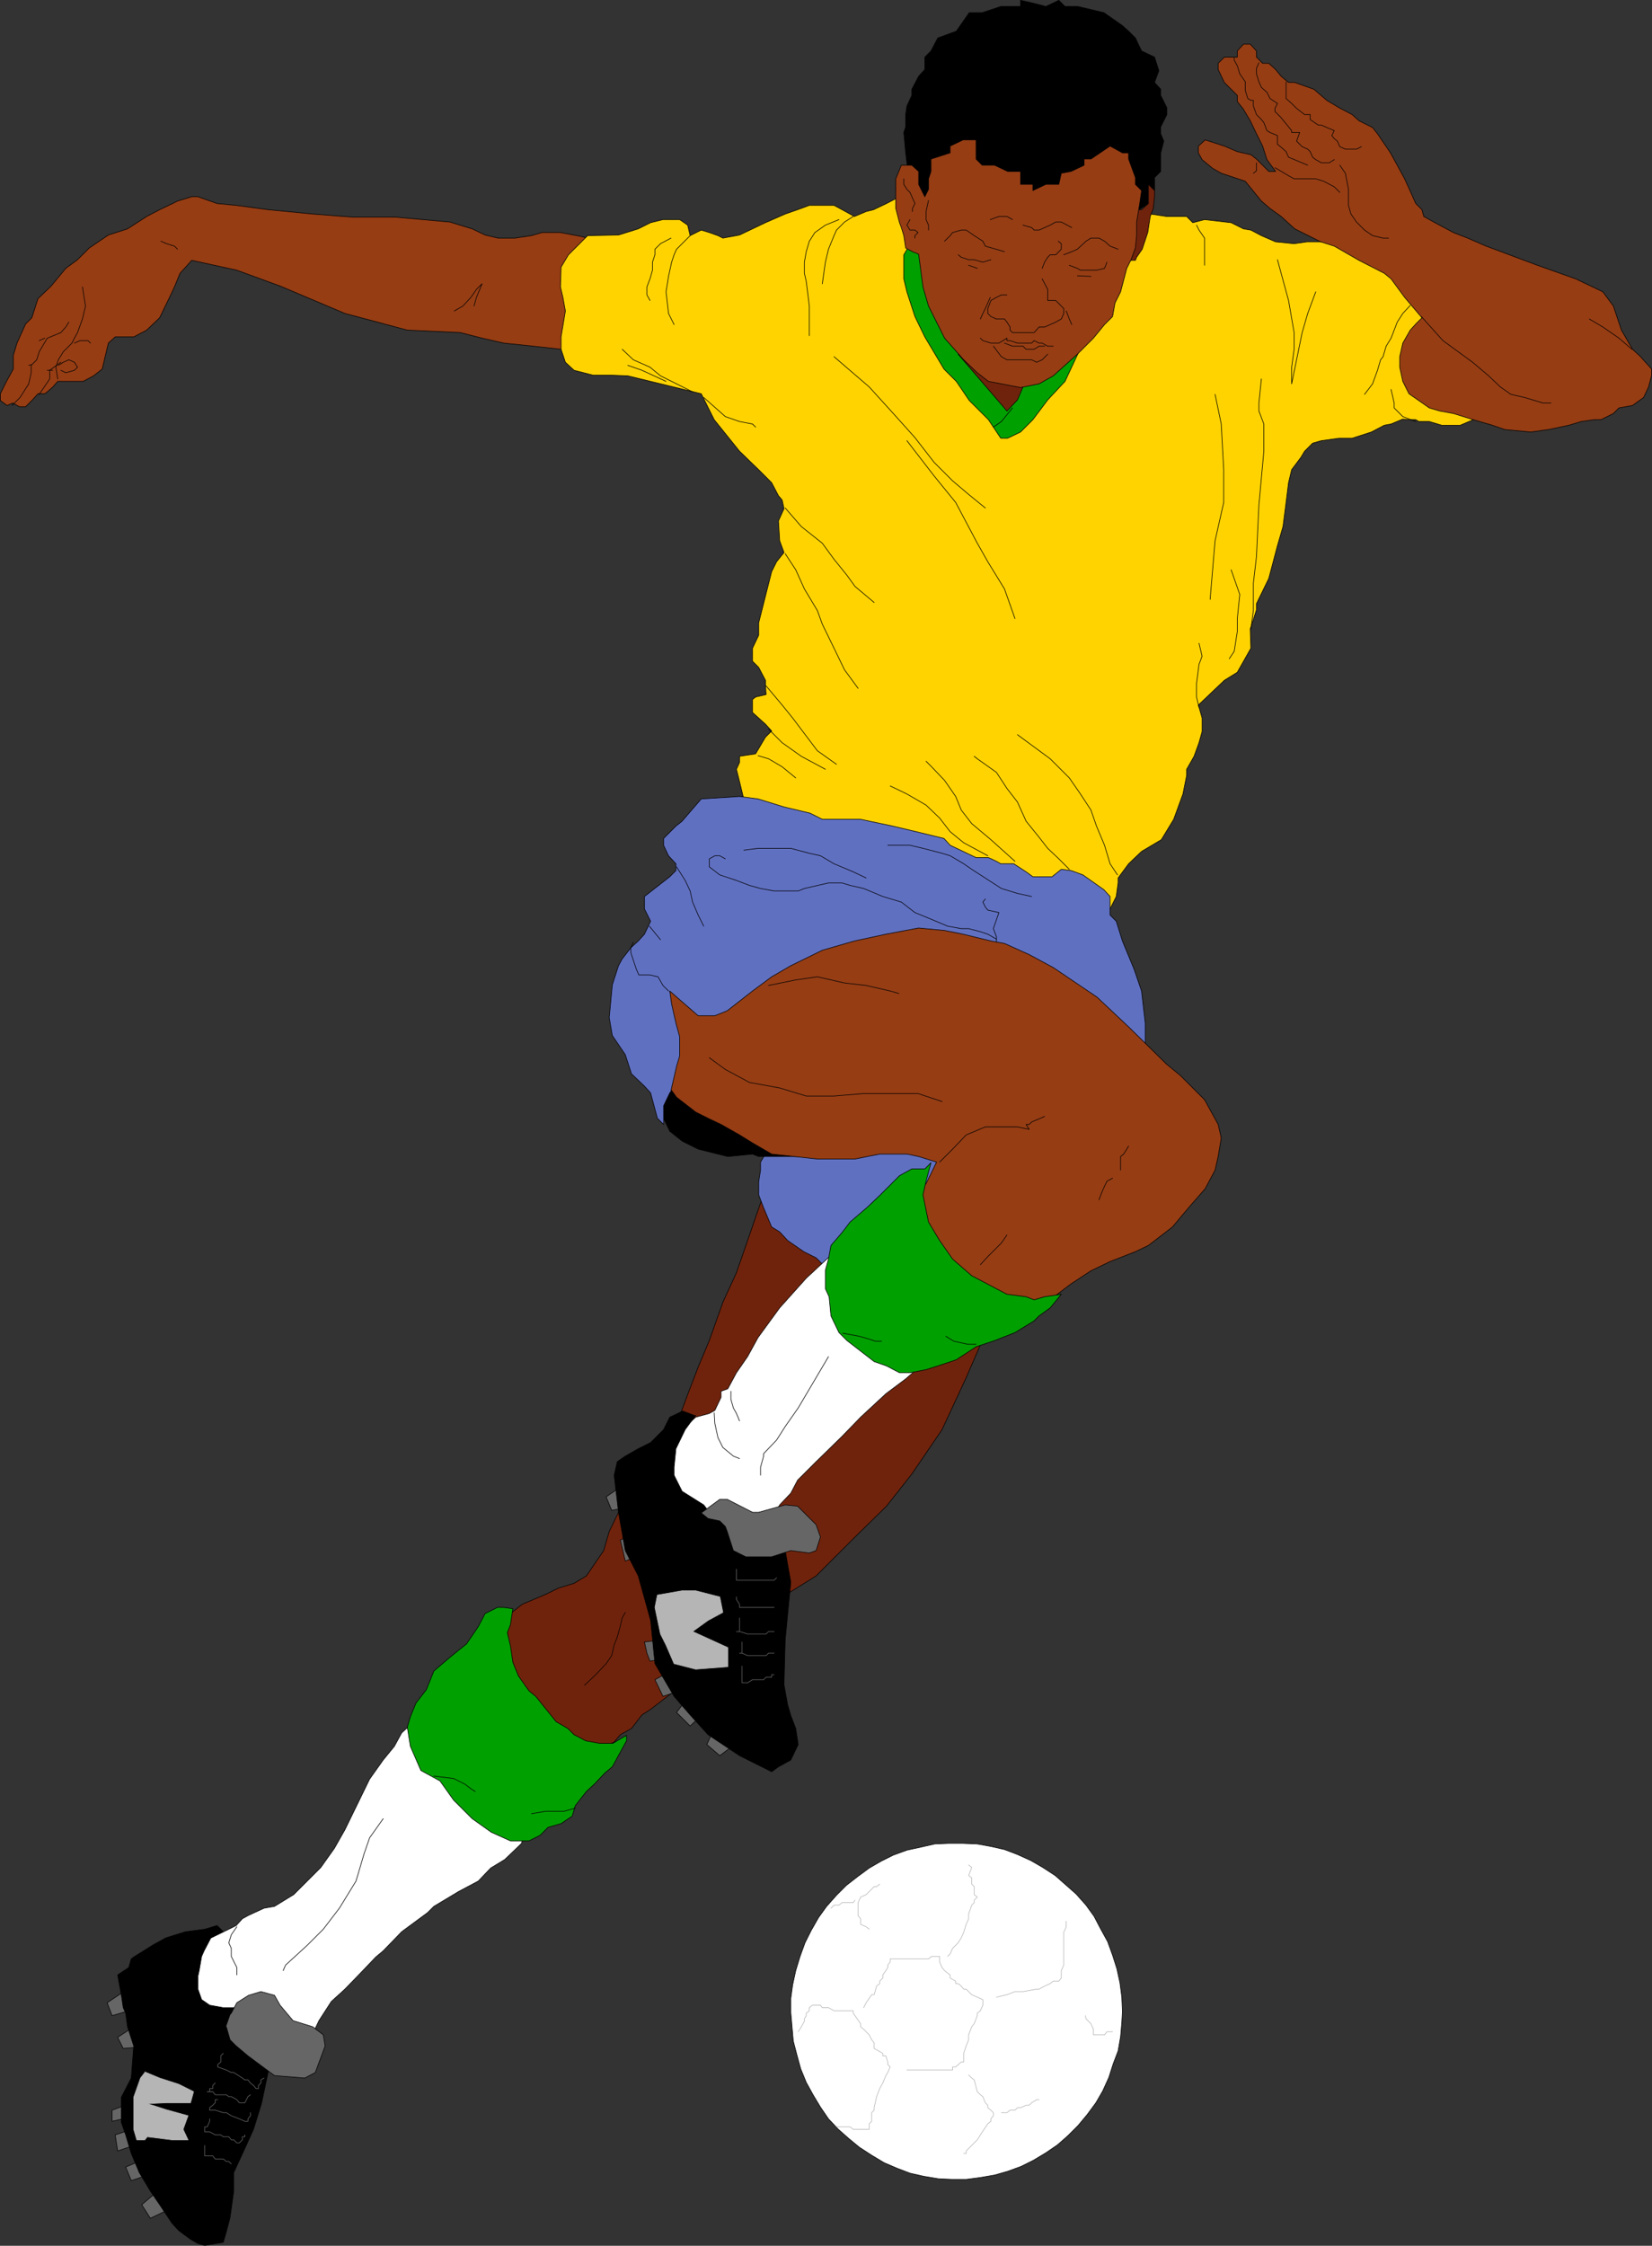 <?xml version="1.0" encoding="UTF-8" standalone="no"?>
<svg
   version="1.0"
   width="114.384mm"
   height="155.455mm"
   id="svg157"
   sodipodi:docname="Player 004.wmf"
   xmlns:inkscape="http://www.inkscape.org/namespaces/inkscape"
   xmlns:sodipodi="http://sodipodi.sourceforge.net/DTD/sodipodi-0.dtd"
   xmlns="http://www.w3.org/2000/svg"
   xmlns:svg="http://www.w3.org/2000/svg">
  <rect width="100%" height="100%" fill="#333333" stroke="none"/>
  <sodipodi:namedview
     id="namedview157"
     pagecolor="#ffffff"
     bordercolor="#000000"
     borderopacity="0.25"
     inkscape:showpageshadow="2"
     inkscape:pageopacity="0.0"
     inkscape:pagecheckerboard="0"
     inkscape:deskcolor="#d1d1d1"
     inkscape:document-units="mm" />
  <defs
     id="defs1">
    <pattern
       id="WMFhbasepattern"
       patternUnits="userSpaceOnUse"
       width="6"
       height="6"
       x="0"
       y="0" />
  </defs>
  <path
     style="fill:#70230c;fill-opacity:1;fill-rule:evenodd;stroke:none"
     d="m 200.32,310.982 -3.394,9.857 -4.202,12.119 -3.555,7.756 -3.555,10.019 -2.909,6.948 -2.424,6.302 -5.01,13.412 -3.232,8.241 -3.394,3.393 -3.394,3.232 -3.394,3.393 -2.424,5.009 -1.455,5.009 -4.525,6.625 -3.232,1.939 -4.202,1.293 -2.909,1.454 -6.465,2.747 -3.071,2.424 -4.525,4.686 -0.808,5.009 -0.808,5.656 2.263,9.695 2.101,3.555 3.555,3.555 6.465,4.363 6.949,1.454 5.656,-0.808 2.909,-2.101 3.394,-1.454 1.616,-1.939 2.909,-1.616 2.747,-3.555 2.263,-1.454 8.404,-6.464 10.02,-6.787 4.848,-5.009 6.788,-8.403 13.252,-8.241 10.02,-10.019 8.404,-8.241 6.626,-8.403 7.919,-11.635 6.303,-13.574 4.202,-9.695 3.232,-9.857 -53.333,-35.065 z"
     id="path1" />
  <path
     style="fill:none;stroke:#000000;stroke-width:0.162px;stroke-linecap:round;stroke-linejoin:round;stroke-miterlimit:4;stroke-dasharray:none;stroke-opacity:1"
     d="m 200.32,310.982 -3.394,9.857 -4.202,12.119 -3.555,7.756 -3.555,10.019 -2.909,6.948 -2.424,6.302 -5.01,13.412 -3.232,8.241 -3.394,3.393 -3.394,3.232 -3.394,3.393 -2.424,5.009 -1.455,5.009 -4.525,6.625 -3.232,1.939 -4.202,1.293 -2.909,1.454 -6.465,2.747 -3.071,2.424 -4.525,4.686 -0.808,5.009 -0.808,5.656 2.263,9.695 2.101,3.555 3.555,3.555 6.465,4.363 6.949,1.454 5.656,-0.808 2.909,-2.101 3.394,-1.454 1.616,-1.939 2.909,-1.616 2.747,-3.555 2.263,-1.454 8.404,-6.464 10.02,-6.787 4.848,-5.009 6.788,-8.403 13.252,-8.241 10.02,-10.019 8.404,-8.241 6.626,-8.403 7.919,-11.635 6.303,-13.574 4.202,-9.695 3.232,-9.857 -53.333,-35.065 -6.626,5.171 v 0"
     id="path2" />
  <path
     style="fill:#963d14;fill-opacity:1;fill-rule:evenodd;stroke:none"
     d="m 158.624,63.101 -4.848,-0.808 -1.939,-0.485 -5.172,-0.97 h -4.848 l -2.747,0.808 -4.364,0.646 h -4.364 l -3.394,-0.808 -3.394,-1.616 -5.818,-1.778 -14.384,-1.293 H 92.201 L 81.857,55.991 70.221,54.86 61.817,53.729 56.807,53.244 51.797,51.467 h -1.616 l -3.717,1.131 -1.293,0.646 -3.394,1.616 -3.394,1.778 -5.01,3.232 -5.01,1.616 -5.01,3.393 -3.071,3.07 -3.071,2.262 -3.879,4.686 -3.394,3.232 -1.616,5.009 -1.616,1.616 -2.263,5.009 -0.97,3.232 v 3.555 l -1.778,3.232 -1.616,3.232 v 1.778 l 1.778,1.293 1.455,-0.646 1.778,0.97 h 1.616 l 1.616,-1.616 1.616,-1.778 h 1.778 l 0.646,-0.485 1.455,-1.293 1.293,-1.454 h 3.232 3.394 l 2.747,-1.454 2.263,-1.778 1.616,-6.787 1.778,-1.616 h 4.848 l 3.394,-1.778 3.394,-3.232 2.586,-5.333 1.293,-2.747 1.455,-3.555 3.071,-3.393 11.798,2.585 11.475,4.201 16.808,7.11 16.323,4.363 13.899,0.646 5.656,1.454 5.656,1.293 7.757,0.808 7.273,0.808 h 8.404 3.394 v -28.117 0 z"
     id="path3" />
  <path
     style="fill:none;stroke:#000000;stroke-width:0.162px;stroke-linecap:round;stroke-linejoin:round;stroke-miterlimit:4;stroke-dasharray:none;stroke-opacity:1"
     d="m 158.624,63.101 -4.848,-0.808 -1.939,-0.485 -5.172,-0.97 h -4.848 l -2.747,0.808 -4.364,0.646 h -4.364 l -3.394,-0.808 -3.394,-1.616 -5.818,-1.778 -14.384,-1.293 H 92.201 L 81.857,55.991 70.221,54.86 61.817,53.729 56.807,53.244 51.797,51.467 h -1.616 l -3.717,1.131 -1.293,0.646 -3.394,1.616 -3.394,1.778 -5.01,3.232 -5.01,1.616 -5.01,3.393 -3.071,3.07 -3.071,2.262 -3.879,4.686 -3.394,3.232 -1.616,5.009 -1.616,1.616 -2.263,5.009 -0.97,3.232 v 3.555 l -1.778,3.232 -1.616,3.232 v 1.778 l 1.778,1.293 1.455,-0.646 1.778,0.97 h 1.616 l 1.616,-1.616 1.616,-1.778 h 1.778 l 0.646,-0.485 1.455,-1.293 1.293,-1.454 h 3.232 3.394 l 2.747,-1.454 2.263,-1.778 1.616,-6.787 1.778,-1.616 h 4.848 l 3.394,-1.778 3.394,-3.232 2.586,-5.333 1.293,-2.747 1.455,-3.555 3.071,-3.393 11.798,2.585 11.475,4.201 16.808,7.11 16.323,4.363 13.899,0.646 5.656,1.454 5.656,1.293 7.757,0.808 7.273,0.808 h 8.404 3.394 v -28.117 0"
     id="path4" />
  <path
     style="fill:#ffd300;fill-opacity:1;fill-rule:evenodd;stroke:none"
     d="m 238.623,49.851 -3.232,1.616 -3.394,1.778 -3.394,1.616 -1.939,0.485 -3.071,1.293 -3.232,-1.778 -2.101,-1.131 h -3.555 -2.909 l -3.071,1.131 -3.232,1.131 -5.172,2.262 -6.788,3.232 -4.364,0.808 -1.293,-0.646 -2.263,-0.808 -2.101,-0.646 -2.909,1.454 -0.646,-2.747 -2.101,-1.454 h -4.364 l -3.232,0.808 -3.232,1.616 -5.172,1.616 -8.081,0.162 -5.01,5.009 -1.939,3.232 -0.162,5.171 0.646,2.747 0.646,3.555 -1.131,6.787 v 3.232 l 1.131,3.393 2.263,2.101 5.01,1.293 h 5.01 l 4.04,0.162 5.98,1.454 13.252,3.232 3.394,6.787 6.626,8.241 5.01,4.848 3.394,3.393 1.778,3.393 0.97,1.131 0.485,2.262 -1.455,3.232 0.323,5.171 1.131,3.07 -1.939,2.424 -1.293,2.585 -3.394,13.412 v 3.232 l -1.616,3.393 v 3.393 l 1.616,1.616 1.778,3.393 v 1.454 l 0.162,2.262 -2.747,0.646 -0.808,0.646 v 3.393 l 3.394,3.07 1.616,1.778 -1.616,1.616 -2.586,4.363 -4.202,0.646 v 1.616 l -0.808,1.778 0.808,3.232 1.616,6.625 1.778,5.009 6.788,5.009 85.17,18.26 1.616,-1.616 1.616,-3.232 0.485,-3.555 v -1.293 l 2.747,-3.717 3.394,-3.232 5.172,-3.07 3.232,-5.332 2.424,-6.625 0.97,-4.848 v -1.616 l 1.939,-3.393 1.293,-3.555 0.808,-2.909 v -3.555 l -0.97,-3.393 6.788,-6.464 3.394,-2.101 3.555,-6.302 -0.162,-5.009 1.616,-5.009 v -1.616 l 3.232,-6.625 2.263,-8.564 1.455,-5.009 0.808,-6.302 0.646,-5.171 0.808,-3.393 2.424,-3.232 0.97,-1.616 2.101,-2.101 2.263,-0.646 4.687,-0.646 h 3.394 l 5.01,-1.616 3.394,-1.778 1.778,-0.323 3.071,-1.293 1.616,0.162 h 1.778 l 0.808,0.485 h 2.747 l 3.232,0.97 h 3.071 1.778 l 3.394,-1.454 1.616,-3.393 5.01,-23.269 -10.02,-6.787 -26.505,-13.089 h -5.172 -8.404 l -3.394,0.485 -4.848,-0.485 -3.717,-1.616 -2.747,-1.454 -1.939,-0.323 -3.232,-1.616 -6.949,-0.808 -3.071,0.808 -1.616,-1.616 h -5.172 l -11.636,-1.778 -6.626,-1.616 -13.414,1.616 -23.434,3.393 z"
     id="path5" />
  <path
     style="fill:none;stroke:#000000;stroke-width:0.162px;stroke-linecap:round;stroke-linejoin:round;stroke-miterlimit:4;stroke-dasharray:none;stroke-opacity:1"
     d="m 238.623,49.851 -3.232,1.616 -3.394,1.778 -3.394,1.616 -1.939,0.485 -3.071,1.293 -3.232,-1.778 -2.101,-1.131 h -3.555 -2.909 l -3.071,1.131 -3.232,1.131 -5.172,2.262 -6.788,3.232 -4.364,0.808 -1.293,-0.646 -2.263,-0.808 -2.101,-0.646 -2.909,1.454 -0.646,-2.747 -2.101,-1.454 h -4.364 l -3.232,0.808 -3.232,1.616 -5.172,1.616 -8.081,0.162 -5.01,5.009 -1.939,3.232 -0.162,5.171 0.646,2.747 0.646,3.555 -1.131,6.787 v 3.232 l 1.131,3.393 2.263,2.101 5.01,1.293 h 5.01 l 4.04,0.162 5.98,1.454 13.252,3.232 3.394,6.787 6.626,8.241 5.01,4.848 3.394,3.393 1.778,3.393 0.97,1.131 0.485,2.262 -1.455,3.232 0.323,5.171 1.131,3.07 -1.939,2.424 -1.293,2.585 -3.394,13.412 v 3.232 l -1.616,3.393 v 3.393 l 1.616,1.616 1.778,3.393 v 1.454 l 0.162,2.262 -2.747,0.646 -0.808,0.646 v 3.393 l 3.394,3.07 1.616,1.778 -1.616,1.616 -2.586,4.363 -4.202,0.646 v 1.616 l -0.808,1.778 0.808,3.232 1.616,6.625 1.778,5.009 6.788,5.009 85.17,18.26 1.616,-1.616 1.616,-3.232 0.485,-3.555 v -1.293 l 2.747,-3.717 3.394,-3.232 5.172,-3.07 3.232,-5.332 2.424,-6.625 0.97,-4.848 v -1.616 l 1.939,-3.393 1.293,-3.555 0.808,-2.909 v -3.555 l -0.97,-3.393 6.788,-6.464 3.394,-2.101 3.555,-6.302 -0.162,-5.009 1.616,-5.009 v -1.616 l 3.232,-6.625 2.263,-8.564 1.455,-5.009 0.808,-6.302 0.646,-5.171 0.808,-3.393 2.424,-3.232 0.97,-1.616 2.101,-2.101 2.263,-0.646 4.687,-0.646 h 3.394 l 5.01,-1.616 3.394,-1.778 1.778,-0.323 3.071,-1.293 1.616,0.162 h 1.778 l 0.808,0.485 h 2.747 l 3.232,0.97 h 3.071 1.778 l 3.394,-1.454 1.616,-3.393 5.01,-23.269 -10.02,-6.787 -26.505,-13.089 h -5.172 -8.404 l -3.394,0.485 -4.848,-0.485 -3.717,-1.616 -2.747,-1.454 -1.939,-0.323 -3.232,-1.616 -6.949,-0.808 -3.071,0.808 -1.616,-1.616 h -5.172 l -11.636,-1.778 -6.626,-1.616 -13.414,1.616 -23.434,3.393 -11.636,-8.403 v 0"
     id="path6" />
  <path
     style="fill:#00a000;fill-opacity:1;fill-rule:evenodd;stroke:none"
     d="m 238.623,63.101 -2.101,3.555 V 72.958 l 0.808,3.393 2.101,6.464 2.586,5.333 5.01,8.403 3.232,3.232 3.394,5.009 5.01,5.009 3.232,4.848 h 1.778 l 3.394,-1.616 3.232,-3.232 3.879,-5.171 4.525,-4.848 4.687,-10.019 -1.293,-8.403 1.616,-6.464 v -6.787 l -45.09,-4.848 v 0 z"
     id="path7" />
  <path
     style="fill:none;stroke:#000000;stroke-width:0.162px;stroke-linecap:round;stroke-linejoin:round;stroke-miterlimit:4;stroke-dasharray:none;stroke-opacity:1"
     d="m 238.623,63.101 -2.101,3.555 V 72.958 l 0.808,3.393 2.101,6.464 2.586,5.333 5.01,8.403 3.232,3.232 3.394,5.009 5.01,5.009 3.232,4.848 h 1.778 l 3.394,-1.616 3.232,-3.232 3.879,-5.171 4.525,-4.848 4.687,-10.019 -1.293,-8.403 1.616,-6.464 v -6.787 l -45.09,-4.848 v 0"
     id="path8" />
  <path
     style="fill:#000000;fill-opacity:1;fill-rule:evenodd;stroke:none"
     d="m 238.623,53.083 -1.616,-13.089 -0.485,-5.333 0.485,-1.454 v -3.232 l 0.323,-2.262 1.293,-2.747 v -1.616 l 1.778,-3.393 1.616,-1.778 v -3.232 l 1.616,-1.616 1.778,-3.393 4.848,-1.778 3.394,-4.848 h 3.394 l 4.848,-1.616 h 5.172 V 0.081 l 3.555,0.808 3.071,0.808 3.394,-1.616 1.616,1.616 h 1.616 1.778 l 6.788,1.616 4.848,3.393 1.616,1.454 1.778,1.778 1.616,3.393 3.394,1.616 1.131,3.555 -1.131,3.07 1.616,1.778 v 1.616 l 1.616,3.232 v 1.778 l -1.616,3.232 v 1.778 l 0.808,1.939 -0.808,3.07 v 4.848 l -0.485,0.485 -1.131,1.131 v 3.393 l -1.616,1.616 v 1.778 l -5.172,3.393 -1.616,1.616 -4.848,3.232 -11.798,3.393 -1.778,-1.616 -36.686,-10.019 v 0 z"
     id="path9" />
  <path
     style="fill:none;stroke:#000000;stroke-width:0.162px;stroke-linecap:round;stroke-linejoin:round;stroke-miterlimit:4;stroke-dasharray:none;stroke-opacity:1"
     d="m 238.623,53.083 -1.616,-13.089 -0.485,-5.333 0.485,-1.454 v -3.232 l 0.323,-2.262 1.293,-2.747 v -1.616 l 1.778,-3.393 1.616,-1.778 v -3.232 l 1.616,-1.616 1.778,-3.393 4.848,-1.778 3.394,-4.848 h 3.394 l 4.848,-1.616 h 5.172 V 0.081 l 3.555,0.808 3.071,0.808 3.394,-1.616 1.616,1.616 h 1.616 1.778 l 6.788,1.616 4.848,3.393 1.616,1.454 1.778,1.778 1.616,3.393 3.394,1.616 1.131,3.555 -1.131,3.07 1.616,1.778 v 1.616 l 1.616,3.232 v 1.778 l -1.616,3.232 v 1.778 l 0.808,1.939 -0.808,3.07 v 4.848 l -0.485,0.485 -1.131,1.131 v 3.393 l -1.616,1.616 v 1.778 l -5.172,3.393 -1.616,1.616 -4.848,3.232 -11.798,3.393 -1.778,-1.616 -36.686,-10.019 v 0"
     id="path10" />
  <path
     style="fill:#963d14;fill-opacity:1;fill-rule:evenodd;stroke:none"
     d="m 333.813,44.842 -2.263,-3.07 -1.131,-3.555 -1.616,-3.232 -1.616,-3.393 -1.939,-3.232 -1.455,-1.778 v -1.616 l -3.394,-3.393 -1.616,-3.393 v -1.616 l 1.616,-1.616 h 1.778 1.616 v -1.616 l 1.616,-1.778 h 1.778 l 1.616,1.778 v 1.616 l 1.616,1.616 h 1.616 l 1.778,1.616 1.455,1.778 1.939,1.616 h 1.616 l 5.01,1.778 3.394,2.909 3.232,1.939 3.394,1.778 1.778,1.616 3.555,1.778 1.293,1.616 3.394,5.009 3.717,6.787 2.909,6.464 1.616,1.616 0.485,1.778 2.909,1.616 4.848,2.585 3.717,1.454 4.848,2.101 13.414,5.009 10.02,3.555 7.111,3.393 2.747,3.717 2.101,6.302 2.909,5.009 2.101,1.939 1.293,1.454 1.616,1.778 v 1.616 l -0.808,3.07 -1.293,2.747 -2.909,2.101 -3.555,0.646 -1.455,1.454 -3.232,1.616 h -1.778 l -3.394,0.485 -3.232,0.97 -5.333,1.131 -4.687,0.646 -6.788,-0.646 -3.232,-1.131 -5.01,-1.454 -5.172,-1.616 -3.555,-0.646 -2.747,-0.808 -5.333,-3.717 -1.616,-3.232 -0.808,-3.717 V 93.319 l 0.808,-3.555 1.939,-3.393 1.455,-1.616 1.616,-1.616 -4.525,-5.333 -3.555,-4.848 -1.778,-1.454 -6.626,-3.393 -6.465,-3.717 -3.555,-1.131 -6.788,-3.393 -3.555,-3.232 -2.909,-2.101 -2.263,-1.939 -4.202,-5.171 -6.303,-2.101 -2.263,-1.293 -2.747,-2.262 -0.97,-1.778 v -1.778 l 1.778,-1.616 5.01,1.616 3.394,1.454 3.555,0.808 1.455,1.131 3.232,3.232 z"
     id="path11" />
  <path
     style="fill:none;stroke:#000000;stroke-width:0.162px;stroke-linecap:round;stroke-linejoin:round;stroke-miterlimit:4;stroke-dasharray:none;stroke-opacity:1"
     d="m 333.813,44.842 -2.263,-3.07 -1.131,-3.555 -1.616,-3.232 -1.616,-3.393 -1.939,-3.232 -1.455,-1.778 v -1.616 l -3.394,-3.393 -1.616,-3.393 v -1.616 l 1.616,-1.616 h 1.778 1.616 v -1.616 l 1.616,-1.778 h 1.778 l 1.616,1.778 v 1.616 l 1.616,1.616 h 1.616 l 1.778,1.616 1.455,1.778 1.939,1.616 h 1.616 l 5.01,1.778 3.394,2.909 3.232,1.939 3.394,1.778 1.778,1.616 3.555,1.778 1.293,1.616 3.394,5.009 3.717,6.787 2.909,6.464 1.616,1.616 0.485,1.778 2.909,1.616 4.848,2.585 3.717,1.454 4.848,2.101 13.414,5.009 10.02,3.555 7.111,3.393 2.747,3.717 2.101,6.302 2.909,5.009 2.101,1.939 1.293,1.454 1.616,1.778 v 1.616 l -0.808,3.07 -1.293,2.747 -2.909,2.101 -3.555,0.646 -1.455,1.454 -3.232,1.616 h -1.778 l -3.394,0.485 -3.232,0.97 -5.333,1.131 -4.687,0.646 -6.788,-0.646 -3.232,-1.131 -5.01,-1.454 -5.172,-1.616 -3.555,-0.646 -2.747,-0.808 -5.333,-3.717 -1.616,-3.232 -0.808,-3.717 V 93.319 l 0.808,-3.555 1.939,-3.393 1.455,-1.616 1.616,-1.616 -4.525,-5.333 -3.555,-4.848 -1.778,-1.454 -6.626,-3.393 -6.465,-3.717 -3.555,-1.131 -6.788,-3.393 -3.555,-3.232 -2.909,-2.101 -2.263,-1.939 -4.202,-5.171 -6.303,-2.101 -2.263,-1.293 -2.747,-2.262 -0.97,-1.778 v -1.778 l 1.778,-1.616 5.01,1.616 3.394,1.454 3.555,0.808 1.455,1.131 3.232,3.232 h 1.778 v 0"
     id="path12" />
  <path
     style="fill:#6070c1;fill-opacity:1;fill-rule:evenodd;stroke:none"
     d="m 201.936,299.186 -2.909,4.848 v 2.101 l -0.485,3.07 v 3.393 l 1.293,3.393 2.101,5.009 2.101,1.293 2.101,2.262 4.202,2.909 3.232,1.616 3.394,3.393 5.01,1.616 5.01,-1.616 15.03,-8.241 18.262,-15.028 v -5.009 l -11.636,-8.241 h -10.02 -8.242 l -28.444,3.232 z"
     id="path13" />
  <path
     style="fill:none;stroke:#000000;stroke-width:0.162px;stroke-linecap:round;stroke-linejoin:round;stroke-miterlimit:4;stroke-dasharray:none;stroke-opacity:1"
     d="m 201.936,299.186 -2.909,4.848 v 2.101 l -0.485,3.07 v 3.393 l 1.293,3.393 2.101,5.009 2.101,1.293 2.101,2.262 4.202,2.909 3.232,1.616 3.394,3.393 5.01,1.616 5.01,-1.616 15.03,-8.241 18.262,-15.028 v -5.009 l -11.636,-8.241 h -10.02 -8.242 l -28.444,3.232 v 0"
     id="path14" />
  <path
     style="fill:#000000;fill-opacity:1;fill-rule:evenodd;stroke:none"
     d="m 208.563,302.579 h -3.394 -3.232 -3.394 l -1.616,-0.646 -6.465,0.646 -7.757,-1.939 -4.202,-2.101 -3.232,-2.585 -1.616,-3.393 v -1.616 -5.009 l 1.616,-3.393 v -4.848 l 31.676,18.26 1.778,6.625 v 0 z"
     id="path15" />
  <path
     style="fill:none;stroke:#000000;stroke-width:0.162px;stroke-linecap:round;stroke-linejoin:round;stroke-miterlimit:4;stroke-dasharray:none;stroke-opacity:1"
     d="m 208.563,302.579 h -3.394 -3.232 -3.394 l -1.616,-0.646 -6.465,0.646 -7.757,-1.939 -4.202,-2.101 -3.232,-2.585 -1.616,-3.393 v -1.616 -5.009 l 1.616,-3.393 v -4.848 l 31.676,18.26 1.778,6.625 v 0"
     id="path16" />
  <path
     style="fill:#6070c1;fill-opacity:1;fill-rule:evenodd;stroke:none"
     d="m 173.654,294.177 v -3.232 -1.616 l 1.616,-3.393 0.485,-0.646 7.757,-6.948 10.02,-5.656 11.151,-5.009 15.677,-5.009 19.878,-0.646 20.525,1.454 6.949,1.454 7.919,2.747 14.868,6.625 h 6.626 l 2.586,-0.97 v -5.656 l -0.97,-8.403 -1.939,-5.656 -3.071,-7.433 -1.616,-5.171 -1.616,-1.616 v -1.616 -1.616 -1.616 l -1.616,-1.778 -5.495,-3.878 -3.071,-1.131 -2.586,-0.323 -2.424,1.939 h -5.01 l -1.778,-1.293 -3.232,-2.101 h -3.394 l -1.131,-0.646 -2.101,-0.97 h -3.232 l -3.394,-1.616 -3.394,-1.616 -1.616,-1.778 -6.626,-1.616 -6.788,-1.616 -8.404,-1.778 h -4.848 -5.172 l -3.232,-1.616 -6.788,-1.616 -6.788,-2.101 -4.848,-0.646 -10.02,0.646 -5.01,5.817 -1.616,1.293 -3.232,3.232 v 1.778 l 1.293,2.747 1.939,2.101 v 1.778 l -1.616,1.616 -6.626,5.171 v 1.616 1.616 l 1.616,3.232 -1.616,3.393 -1.616,1.778 -1.939,1.778 -2.263,2.909 -0.97,1.778 -1.616,5.009 -0.808,8.564 0.808,4.686 3.394,5.009 1.616,5.009 3.394,3.232 1.616,1.778 1.778,6.625 z"
     id="path17" />
  <path
     style="fill:none;stroke:#000000;stroke-width:0.162px;stroke-linecap:round;stroke-linejoin:round;stroke-miterlimit:4;stroke-dasharray:none;stroke-opacity:1"
     d="m 173.654,294.177 v -3.232 -1.616 l 1.616,-3.393 0.485,-0.646 7.757,-6.948 10.02,-5.656 11.151,-5.009 15.677,-5.009 19.878,-0.646 20.525,1.454 6.949,1.454 7.919,2.747 14.868,6.625 h 6.626 l 2.586,-0.97 v -5.656 l -0.97,-8.403 -1.939,-5.656 -3.071,-7.433 -1.616,-5.171 -1.616,-1.616 v -1.616 -1.616 -1.616 l -1.616,-1.778 -5.495,-3.878 -3.071,-1.131 -2.586,-0.323 -2.424,1.939 h -5.01 l -1.778,-1.293 -3.232,-2.101 h -3.394 l -1.131,-0.646 -2.101,-0.97 h -3.232 l -3.394,-1.616 -3.394,-1.616 -1.616,-1.778 -6.626,-1.616 -6.788,-1.616 -8.404,-1.778 h -4.848 -5.172 l -3.232,-1.616 -6.788,-1.616 -6.788,-2.101 -4.848,-0.646 -10.02,0.646 -5.01,5.817 -1.616,1.293 -3.232,3.232 v 1.778 l 1.293,2.747 1.939,2.101 v 1.778 l -1.616,1.616 -6.626,5.171 v 1.616 1.616 l 1.616,3.232 -1.616,3.393 -1.616,1.778 -1.939,1.778 -2.263,2.909 -0.97,1.778 -1.616,5.009 -0.808,8.564 0.808,4.686 3.394,5.009 1.616,5.009 3.394,3.232 1.616,1.778 1.778,6.625 1.616,1.616 v 0"
     id="path18" />
  <path
     style="fill:#963d14;fill-opacity:1;fill-rule:evenodd;stroke:none"
     d="m 175.593,285.289 1.455,-6.302 0.808,-2.747 v -5.009 l -0.97,-3.555 -1.131,-5.009 -0.485,-3.393 7.434,6.464 h 4.364 l 3.232,-1.293 6.626,-5.171 5.01,-3.717 5.01,-2.909 8.242,-4.04 8.404,-2.424 8.242,-1.778 8.566,-1.616 6.788,0.646 4.848,0.97 7.273,1.778 3.555,0.646 6.465,2.909 6.303,3.393 11.475,7.756 8.404,7.918 9.697,9.534 3.717,3.07 6.303,6.302 1.778,3.232 1.778,3.232 0.808,3.555 -0.808,4.848 -0.808,3.555 -2.586,4.848 -4.364,5.009 -4.202,5.009 -6.303,4.848 -3.394,1.616 -6.626,2.585 -5.01,2.424 -5.172,3.393 -6.626,5.009 -6.626,3.232 h -6.788 l -14.868,-3.232 -6.788,-8.403 -1.616,-6.625 -1.616,-8.403 3.394,-3.555 3.555,-4.201 2.747,-5.656 -4.687,-1.454 -3.071,-0.646 h -7.111 l -6.465,1.293 h -3.394 -6.465 l -11.959,-1.293 -5.01,-2.909 -3.394,-2.101 -4.848,-2.747 -3.071,-1.454 -3.556,-1.778 -5.01,-3.878 -1.293,-1.778 v 0 z"
     id="path19" />
  <path
     style="fill:none;stroke:#000000;stroke-width:0.162px;stroke-linecap:round;stroke-linejoin:round;stroke-miterlimit:4;stroke-dasharray:none;stroke-opacity:1"
     d="m 175.593,285.289 1.455,-6.302 0.808,-2.747 v -5.009 l -0.97,-3.555 -1.131,-5.009 -0.485,-3.393 7.434,6.464 h 4.364 l 3.232,-1.293 6.626,-5.171 5.01,-3.717 5.01,-2.909 8.242,-4.04 8.404,-2.424 8.242,-1.778 8.566,-1.616 6.788,0.646 4.848,0.97 7.273,1.778 3.555,0.646 6.465,2.909 6.303,3.393 11.475,7.756 8.404,7.918 9.697,9.534 3.717,3.07 6.303,6.302 1.778,3.232 1.778,3.232 0.808,3.555 -0.808,4.848 -0.808,3.555 -2.586,4.848 -4.364,5.009 -4.202,5.009 -6.303,4.848 -3.394,1.616 -6.626,2.585 -5.01,2.424 -5.172,3.393 -6.626,5.009 -6.626,3.232 h -6.788 l -14.868,-3.232 -6.788,-8.403 -1.616,-6.625 -1.616,-8.403 3.394,-3.555 3.555,-4.201 2.747,-5.656 -4.687,-1.454 -3.071,-0.646 h -7.111 l -6.465,1.293 h -3.394 -6.465 l -11.959,-1.293 -5.01,-2.909 -3.394,-2.101 -4.848,-2.747 -3.071,-1.454 -3.556,-1.778 -5.01,-3.878 -1.293,-1.778 v 0"
     id="path20" />
  <path
     style="fill:#ffffff;fill-opacity:1;fill-rule:evenodd;stroke:none"
     d="m 220.199,325.849 -9.212,8.564 -6.949,7.756 -5.656,7.756 -2.747,5.009 -2.909,4.201 -2.263,4.201 -1.778,0.646 v 1.616 l -1.616,3.393 -1.455,0.808 -3.556,0.97 -1.778,1.616 -3.879,5.171 -1.131,1.454 -1.616,5.009 3.232,11.635 8.404,6.625 h 6.626 l 6.626,-3.393 3.394,-1.616 2.101,-3.555 2.909,-3.07 1.778,-3.393 4.848,-4.848 6.788,-6.625 4.848,-5.009 6.626,-6.14 5.172,-3.878 5.98,-5.171 2.424,-3.232 -25.05,-26.501 v 0 z"
     id="path21" />
  <path
     style="fill:none;stroke:#000000;stroke-width:0.162px;stroke-linecap:round;stroke-linejoin:round;stroke-miterlimit:4;stroke-dasharray:none;stroke-opacity:1"
     d="m 220.199,325.849 -9.212,8.564 -6.949,7.756 -5.656,7.756 -2.747,5.009 -2.909,4.201 -2.263,4.201 -1.778,0.646 v 1.616 l -1.616,3.393 -1.455,0.808 -3.556,0.97 -1.778,1.616 -3.879,5.171 -1.131,1.454 -1.616,5.009 3.232,11.635 8.404,6.625 h 6.626 l 6.626,-3.393 3.394,-1.616 2.101,-3.555 2.909,-3.07 1.778,-3.393 4.848,-4.848 6.788,-6.625 4.848,-5.009 6.626,-6.14 5.172,-3.878 5.98,-5.171 2.424,-3.232 -25.05,-26.501 v 0"
     id="path22" />
  <path
     style="fill:#00a000;fill-opacity:1;fill-rule:evenodd;stroke:none"
     d="m 217.451,325.849 -0.646,3.555 -0.808,2.909 v 4.848 l 0.97,2.101 0.485,5.009 2.101,4.363 2.101,2.101 7.111,5.494 3.232,1.131 3.394,1.778 h 2.747 l 4.202,-0.808 3.071,-0.97 4.848,-1.616 5.172,-3.393 4.848,-1.616 5.333,-2.101 5.01,-3.07 1.293,-1.293 2.909,-2.101 2.909,-3.555 -4.364,0.646 -2.747,0.808 -2.101,-0.808 -5.01,-0.646 -9.212,-4.848 -5.01,-4.363 -3.394,-4.848 -2.909,-4.848 -1.455,-7.11 0.808,-3.555 1.293,-4.848 -1.616,1.616 h -3.394 l -3.232,1.778 -3.394,3.393 -1.616,1.616 -3.394,3.232 -4.525,3.878 -2.101,2.747 -2.909,3.393 z"
     id="path23" />
  <path
     style="fill:none;stroke:#000000;stroke-width:0.162px;stroke-linecap:round;stroke-linejoin:round;stroke-miterlimit:4;stroke-dasharray:none;stroke-opacity:1"
     d="m 217.451,325.849 -0.646,3.555 -0.808,2.909 v 4.848 l 0.97,2.101 0.485,5.009 2.101,4.363 2.101,2.101 7.111,5.494 3.232,1.131 3.394,1.778 h 2.747 l 4.202,-0.808 3.071,-0.97 4.848,-1.616 5.172,-3.393 4.848,-1.616 5.333,-2.101 5.01,-3.07 1.293,-1.293 2.909,-2.101 2.909,-3.555 -4.364,0.646 -2.747,0.808 -2.101,-0.808 -5.01,-0.646 -9.212,-4.848 -5.01,-4.363 -3.394,-4.848 -2.909,-4.848 -1.455,-7.11 0.808,-3.555 1.293,-4.848 -1.616,1.616 h -3.394 l -3.232,1.778 -3.394,3.393 -1.616,1.616 -3.394,3.232 -4.525,3.878 -2.101,2.747 -2.909,3.393 v 0"
     id="path24" />
  <path
     style="fill:#ffffff;fill-opacity:1;fill-rule:evenodd;stroke:none"
     d="m 52.12,508.285 3.071,-1.293 4.687,-2.262 1.939,-0.97 1.616,-1.778 1.455,-0.808 4.202,-1.939 2.747,-0.485 5.01,-3.07 7.111,-7.11 3.556,-5.009 2.747,-4.848 3.232,-6.625 3.232,-6.625 3.556,-5.009 2.909,-3.555 1.939,-3.555 5.01,-4.525 3.394,-1.616 21.656,18.26 6.626,6.625 -4.848,8.403 -0.485,1.778 -4.364,4.201 -3.717,2.262 -3.232,3.393 -5.172,2.747 -6.465,3.878 -1.616,1.616 -6.788,5.009 -4.848,5.009 -1.939,1.616 -3.232,3.393 -4.848,5.009 -3.556,3.232 -3.232,5.009 -1.616,3.393 -1.778,3.232 -5.01,1.778 -11.636,-1.778 -8.242,-3.232 -11.798,-5.009 1.778,-8.241 6.949,-10.503 z"
     id="path25" />
  <path
     style="fill:none;stroke:#000000;stroke-width:0.162px;stroke-linecap:round;stroke-linejoin:round;stroke-miterlimit:4;stroke-dasharray:none;stroke-opacity:1"
     d="m 52.12,508.285 3.071,-1.293 4.687,-2.262 1.939,-0.97 1.616,-1.778 1.455,-0.808 4.202,-1.939 2.747,-0.485 5.01,-3.07 7.111,-7.11 3.556,-5.009 2.747,-4.848 3.232,-6.625 3.232,-6.625 3.556,-5.009 2.909,-3.555 1.939,-3.555 5.01,-4.525 3.394,-1.616 21.656,18.26 6.626,6.625 -4.848,8.403 -0.485,1.778 -4.364,4.201 -3.717,2.262 -3.232,3.393 -5.172,2.747 -6.465,3.878 -1.616,1.616 -6.788,5.009 -4.848,5.009 -1.939,1.616 -3.232,3.393 -4.848,5.009 -3.556,3.232 -3.232,5.009 -1.616,3.393 -1.778,3.232 -5.01,1.778 -11.636,-1.778 -8.242,-3.232 -11.798,-5.009 1.778,-8.241 6.949,-10.503 v 0"
     id="path26" />
  <path
     style="fill:#00a000;fill-opacity:1;fill-rule:evenodd;stroke:none"
     d="m 134.22,420.864 -0.646,4.201 -0.808,2.101 0.808,3.393 0.646,4.363 1.455,3.555 2.747,3.878 1.778,1.454 5.333,6.625 3.071,1.778 1.616,1.616 3.071,1.616 3.556,0.646 h 3.555 l 3.555,-2.101 v 1.454 l -3.717,6.787 -1.939,1.616 -2.747,2.909 -2.101,1.939 -2.909,3.717 -0.808,2.747 -2.909,1.939 -3.394,0.97 -2.101,2.101 -2.909,1.454 h -1.293 -3.556 l -5.01,-2.262 -5.01,-3.555 -4.848,-4.848 -3.556,-5.009 -5.01,-2.747 -2.747,-6.302 -0.808,-5.009 0.808,-2.747 1.455,-3.555 2.747,-3.555 1.939,-4.848 4.364,-3.717 4.202,-3.393 3.071,-4.525 1.778,-3.393 3.232,-1.616 h 1.616 l 2.424,0.323 z"
     id="path27" />
  <path
     style="fill:none;stroke:#000000;stroke-width:0.162px;stroke-linecap:round;stroke-linejoin:round;stroke-miterlimit:4;stroke-dasharray:none;stroke-opacity:1"
     d="m 134.22,420.864 -0.646,4.201 -0.808,2.101 0.808,3.393 0.646,4.363 1.455,3.555 2.747,3.878 1.778,1.454 5.333,6.625 3.071,1.778 1.616,1.616 3.071,1.616 3.556,0.646 h 3.555 l 3.555,-2.101 v 1.454 l -3.717,6.787 -1.939,1.616 -2.747,2.909 -2.101,1.939 -2.909,3.717 -0.808,2.747 -2.909,1.939 -3.394,0.97 -2.101,2.101 -2.909,1.454 h -1.293 -3.556 l -5.01,-2.262 -5.01,-3.555 -4.848,-4.848 -3.556,-5.009 -5.01,-2.747 -2.747,-6.302 -0.808,-5.009 0.808,-2.747 1.455,-3.555 2.747,-3.555 1.939,-4.848 4.364,-3.717 4.202,-3.393 3.071,-4.525 1.778,-3.393 3.232,-1.616 h 1.616 l 2.424,0.323 v 0"
     id="path28" />
  <path
     style="fill:#666666;fill-opacity:1;fill-rule:evenodd;stroke:none"
     d="m 162.826,388.707 -4.202,2.909 1.455,3.555 5.172,-1.131 1.778,6.625 -4.687,2.262 1.293,5.494 5.01,-2.101 5.01,17.613 v 5.009 l -5.01,0.646 0.646,2.909 0.808,2.101 3.556,-0.646 1.293,3.555 -3.556,1.939 2.101,4.363 4.364,-1.454 2.424,1.454 -3.232,4.201 3.555,3.555 2.909,-2.747 3.394,3.393 -1.939,4.201 3.394,2.909 5.172,-3.878 v -14.705 l -26.505,-53.487 z"
     id="path29" />
  <path
     style="fill:none;stroke:#000000;stroke-width:0.162px;stroke-linecap:round;stroke-linejoin:round;stroke-miterlimit:4;stroke-dasharray:none;stroke-opacity:1"
     d="m 162.826,388.707 -4.202,2.909 1.455,3.555 5.172,-1.131 1.778,6.625 -4.687,2.262 1.293,5.494 5.01,-2.101 5.01,17.613 v 5.009 l -5.01,0.646 0.646,2.909 0.808,2.101 3.556,-0.646 1.293,3.555 -3.556,1.939 2.101,4.363 4.364,-1.454 2.424,1.454 -3.232,4.201 3.555,3.555 2.909,-2.747 3.394,3.393 -1.939,4.201 3.394,2.909 5.172,-3.878 v -14.705 l -26.505,-53.487 -4.202,1.454 v 0"
     id="path30" />
  <path
     style="fill:#000000;fill-opacity:1;fill-rule:evenodd;stroke:none"
     d="m 182.058,370.286 -2.747,3.717 -2.424,5.009 -0.485,4.848 v 2.101 l 2.101,4.201 5.656,3.555 2.747,3.555 5.01,1.616 h 6.626 5.172 l 1.455,5.009 1.778,10.019 -1.455,15.028 -0.323,11.796 0.97,5.333 0.808,2.747 1.293,3.393 0.646,4.201 -1.939,4.04 -3.232,1.778 -1.778,1.293 -8.404,-4.201 -8.242,-5.494 -4.687,-5.171 -4.202,-4.848 -5.01,-8.564 -1.131,-11.311 -3.232,-11.635 -3.394,-6.625 -1.778,-10.019 -1.131,-9.695 0.808,-3.555 2.101,-1.454 3.394,-1.939 3.232,-1.616 3.394,-3.393 1.616,-3.232 3.394,-1.616 3.394,1.293 v 0 z"
     id="path31" />
  <path
     style="fill:none;stroke:#000000;stroke-width:0.162px;stroke-linecap:round;stroke-linejoin:round;stroke-miterlimit:4;stroke-dasharray:none;stroke-opacity:1"
     d="m 182.058,370.286 -2.747,3.717 -2.424,5.009 -0.485,4.848 v 2.101 l 2.101,4.201 5.656,3.555 2.747,3.555 5.01,1.616 h 6.626 5.172 l 1.455,5.009 1.778,10.019 -1.455,15.028 -0.323,11.796 0.97,5.333 0.808,2.747 1.293,3.393 0.646,4.201 -1.939,4.04 -3.232,1.778 -1.778,1.293 -8.404,-4.201 -8.242,-5.494 -4.687,-5.171 -4.202,-4.848 -5.01,-8.564 -1.131,-11.311 -3.232,-11.635 -3.394,-6.625 -1.778,-10.019 -1.131,-9.695 0.808,-3.555 2.101,-1.454 3.394,-1.939 3.232,-1.616 3.394,-3.393 1.616,-3.232 3.394,-1.616 3.394,1.293 v 0"
     id="path32" />
  <path
     style="fill:#666666;fill-opacity:1;fill-rule:evenodd;stroke:none"
     d="m 183.512,395.817 1.778,1.454 3.071,0.646 1.455,1.454 0.485,1.293 1.616,5.009 3.232,1.616 h 3.394 3.394 l 5.01,-1.616 4.848,0.646 1.778,-0.646 1.131,-3.555 -1.131,-3.232 -4.848,-4.848 -3.232,-0.323 -6.949,1.939 h -1.616 l -6.626,-3.393 h -1.939 l -4.848,3.555 z"
     id="path33" />
  <path
     style="fill:none;stroke:#000000;stroke-width:0.162px;stroke-linecap:round;stroke-linejoin:round;stroke-miterlimit:4;stroke-dasharray:none;stroke-opacity:1"
     d="m 183.512,395.817 1.778,1.454 3.071,0.646 1.455,1.454 0.485,1.293 1.616,5.009 3.232,1.616 h 3.394 3.394 l 5.01,-1.616 4.848,0.646 1.778,-0.646 1.131,-3.555 -1.131,-3.232 -4.848,-4.848 -3.232,-0.323 -6.949,1.939 h -1.616 l -6.626,-3.393 h -1.939 l -4.848,3.555 v 0"
     id="path34" />
  <path
     style="fill:#666666;fill-opacity:1;fill-rule:evenodd;stroke:none"
     d="m 33.373,520.404 -5.333,3.555 1.293,3.393 4.364,-1.293 1.293,4.201 -4.202,2.747 1.455,2.909 7.919,-0.646 -1.778,10.019 v 3.393 l -9.05,3.393 v 2.909 l 5.656,-1.293 v 3.232 l -4.848,1.616 0.646,4.201 7.596,-2.585 -0.485,4.686 -5.01,2.101 1.455,3.555 5.818,-1.939 1.131,4.686 -4.202,3.555 2.263,3.555 10.828,-5.171 -6.788,-43.145 -5.01,-5.009 -5.01,-6.625 z"
     id="path35" />
  <path
     style="fill:none;stroke:#000000;stroke-width:0.162px;stroke-linecap:round;stroke-linejoin:round;stroke-miterlimit:4;stroke-dasharray:none;stroke-opacity:1"
     d="m 33.373,520.404 -5.333,3.555 1.293,3.393 4.364,-1.293 1.293,4.201 -4.202,2.747 1.455,2.909 7.919,-0.646 -1.778,10.019 v 3.393 l -9.05,3.393 v 2.909 l 5.656,-1.293 v 3.232 l -4.848,1.616 0.646,4.201 7.596,-2.585 -0.485,4.686 -5.01,2.101 1.455,3.555 5.818,-1.939 1.131,4.686 -4.202,3.555 2.263,3.555 10.828,-5.171 -6.788,-43.145 -5.01,-5.009 -5.01,-6.625 v 0"
     id="path36" />
  <path
     style="fill:#000000;fill-opacity:1;fill-rule:evenodd;stroke:none"
     d="m 58.423,505.376 -1.616,-1.616 -3.232,0.97 -5.01,0.646 -5.172,1.616 -3.232,1.778 -5.172,3.232 -0.646,0.485 -0.646,2.262 -2.909,1.939 0.97,5.332 0.485,3.232 0.646,1.454 0.485,3.555 1.616,5.009 -0.646,8.403 -2.586,5.009 v 6.625 l 1.131,3.232 1.455,4.848 2.101,5.009 2.909,4.848 2.424,3.555 3.232,4.848 1.778,1.939 3.071,2.262 1.939,1.131 1.778,0.485 4.848,-0.808 0.808,-2.747 0.97,-3.717 0.97,-6.948 v -4.848 l 2.909,-6.302 2.263,-5.009 2.101,-6.787 1.778,-8.403 3.232,-6.625 v -1.616 l -3.232,-3.393 -3.394,-3.232 -1.778,-1.778 h -1.616 -5.01 l -3.556,-0.646 -2.101,-1.454 -0.97,-2.747 v -3.393 l 0.323,-1.454 0.646,-3.717 0.646,-1.454 1.778,-3.393 3.232,-1.616 z"
     id="path37" />
  <path
     style="fill:none;stroke:#000000;stroke-width:0.162px;stroke-linecap:round;stroke-linejoin:round;stroke-miterlimit:4;stroke-dasharray:none;stroke-opacity:1"
     d="m 58.423,505.376 -1.616,-1.616 -3.232,0.97 -5.01,0.646 -5.172,1.616 -3.232,1.778 -5.172,3.232 -0.646,0.485 -0.646,2.262 -2.909,1.939 0.97,5.332 0.485,3.232 0.646,1.454 0.485,3.555 1.616,5.009 -0.646,8.403 -2.586,5.009 v 6.625 l 1.131,3.232 1.455,4.848 2.101,5.009 2.909,4.848 2.424,3.555 3.232,4.848 1.778,1.939 3.071,2.262 1.939,1.131 1.778,0.485 4.848,-0.808 0.808,-2.747 0.97,-3.717 0.97,-6.948 v -4.848 l 2.909,-6.302 2.263,-5.009 2.101,-6.787 1.778,-8.403 3.232,-6.625 v -1.616 l -3.232,-3.393 -3.394,-3.232 -1.778,-1.778 h -1.616 -5.01 l -3.556,-0.646 -2.101,-1.454 -0.97,-2.747 v -3.393 l 0.323,-1.454 0.646,-3.717 0.646,-1.454 1.778,-3.393 3.232,-1.616 v 0"
     id="path38" />
  <path
     style="fill:#666666;fill-opacity:1;fill-rule:evenodd;stroke:none"
     d="m 59.07,530.261 1.131,-3.232 0.323,-0.323 1.455,-2.747 3.071,-1.939 3.232,-0.97 3.556,0.97 1.455,2.585 3.394,4.04 5.172,1.616 2.747,2.101 0.485,2.909 -2.586,6.948 -2.747,1.454 -7.919,-0.646 -6.949,-5.171 -3.071,-2.585 -1.616,-1.616 -0.97,-3.393 v 0 z"
     id="path39" />
  <path
     style="fill:none;stroke:#000000;stroke-width:0.162px;stroke-linecap:round;stroke-linejoin:round;stroke-miterlimit:4;stroke-dasharray:none;stroke-opacity:1"
     d="m 59.07,530.261 1.131,-3.232 0.323,-0.323 1.455,-2.747 3.071,-1.939 3.232,-0.97 3.556,0.97 1.455,2.585 3.394,4.04 5.172,1.616 2.747,2.101 0.485,2.909 -2.586,6.948 -2.747,1.454 -7.919,-0.646 -6.949,-5.171 -3.071,-2.585 -1.616,-1.616 -0.97,-3.393 v 0"
     id="path40" />
  <path
     style="fill:#b5b5b5;fill-opacity:1;fill-rule:evenodd;stroke:none"
     d="m 172.038,417.309 6.465,-1.131 h 3.555 l 6.303,1.616 0.808,4.04 -3.879,2.101 -4.04,2.909 9.212,4.201 v 5.009 l -8.404,0.646 -5.656,-1.454 -2.101,-4.848 -1.455,-2.909 -1.455,-6.948 0.646,-3.232 z"
     id="path41" />
  <path
     style="fill:none;stroke:#b5b5b5;stroke-width:0.162px;stroke-linecap:round;stroke-linejoin:round;stroke-miterlimit:4;stroke-dasharray:none;stroke-opacity:1"
     d="m 172.038,417.309 6.465,-1.131 h 3.555 l 6.303,1.616 0.808,4.04 -3.879,2.101 -4.04,2.909 9.212,4.201 v 5.009 l -8.404,0.646 -5.656,-1.454 -2.101,-4.848 -1.455,-2.909 -1.455,-6.948 0.646,-3.232 v 0"
     id="path42" />
  <path
     style="fill:#b5b5b5;fill-opacity:1;fill-rule:evenodd;stroke:none"
     d="m 37.898,542.057 3.879,1.616 5.01,1.616 3.879,1.939 -0.808,2.909 h -6.303 l -3.394,0.162 H 38.383 l 5.01,1.616 5.818,1.616 -1.293,3.555 1.293,2.747 h -4.202 l -6.465,-0.808 -0.646,0.808 H 35.797 l -0.808,-2.747 v -5.009 -3.393 l 1.778,-5.009 1.131,-1.454 v 0 z"
     id="path43" />
  <path
     style="fill:none;stroke:#b5b5b5;stroke-width:0.162px;stroke-linecap:round;stroke-linejoin:round;stroke-miterlimit:4;stroke-dasharray:none;stroke-opacity:1"
     d="m 37.898,542.057 3.879,1.616 5.01,1.616 3.879,1.939 -0.808,2.909 h -6.303 l -3.394,0.162 H 38.383 l 5.01,1.616 5.818,1.616 -1.293,3.555 1.293,2.747 h -4.202 l -6.465,-0.808 -0.646,0.808 H 35.797 l -0.808,-2.747 v -5.009 -3.393 l 1.778,-5.009 1.131,-1.454 v 0"
     id="path44" />
  <path
     style="fill:#ffffff;fill-opacity:1;fill-rule:evenodd;stroke:none"
     d="m 293.733,526.221 -0.162,-3.717 -0.485,-3.717 -0.808,-3.717 -1.131,-3.555 -1.293,-3.555 -1.778,-3.232 -1.778,-3.393 -2.101,-2.909 -2.586,-2.909 -2.747,-2.424 -2.747,-2.424 -3.232,-2.101 -3.071,-1.778 -3.555,-1.616 -3.394,-1.293 -3.555,-0.808 -3.556,-0.646 -3.879,-0.162 h -3.555 l -3.717,0.162 -3.555,0.808 -3.717,0.808 -3.555,1.293 -3.232,1.616 -3.071,1.778 -3.071,2.262 -2.909,2.262 -2.586,2.585 -2.586,2.909 -2.101,2.909 -1.939,3.393 -1.616,3.232 -1.293,3.555 -1.131,3.717 -0.808,3.717 -0.485,3.555 v 3.717 l 0.323,3.717 0.323,3.717 0.97,3.717 0.97,3.555 1.455,3.555 1.778,3.232 1.939,3.232 2.101,3.07 2.586,2.747 2.747,2.424 2.747,2.262 3.232,2.101 3.232,1.939 3.394,1.454 3.394,1.293 3.555,0.808 3.879,0.646 3.556,0.162 h 3.717 l 3.717,-0.485 3.717,-0.646 3.394,-0.97 3.555,-1.293 3.232,-1.616 3.232,-1.939 3.071,-2.101 2.747,-2.424 2.586,-2.585 2.424,-2.909 2.263,-3.07 1.778,-3.07 1.616,-3.555 1.131,-3.555 1.293,-3.393 0.646,-3.717 0.323,-3.717 0.162,-2.909 z"
     id="path45" />
  <path
     style="fill:none;stroke:#000000;stroke-width:0.162px;stroke-linecap:round;stroke-linejoin:round;stroke-miterlimit:4;stroke-dasharray:none;stroke-opacity:1"
     d="m 293.733,526.221 -0.162,-3.717 -0.485,-3.717 -0.808,-3.717 -1.131,-3.555 -1.293,-3.555 -1.778,-3.232 -1.778,-3.393 -2.101,-2.909 -2.586,-2.909 -2.747,-2.424 -2.747,-2.424 -3.232,-2.101 -3.071,-1.778 -3.555,-1.616 -3.394,-1.293 -3.555,-0.808 -3.556,-0.646 -3.879,-0.162 h -3.555 l -3.717,0.162 -3.555,0.808 -3.717,0.808 -3.555,1.293 -3.232,1.616 -3.071,1.778 -3.071,2.262 -2.909,2.262 -2.586,2.585 -2.586,2.909 -2.101,2.909 -1.939,3.393 -1.616,3.232 -1.293,3.555 -1.131,3.717 -0.808,3.717 -0.485,3.555 v 3.717 l 0.323,3.717 0.323,3.717 0.97,3.717 0.97,3.555 1.455,3.555 1.778,3.232 1.939,3.232 2.101,3.07 2.586,2.747 2.747,2.424 2.747,2.262 3.232,2.101 3.232,1.939 3.394,1.454 3.394,1.293 3.555,0.808 3.879,0.646 3.556,0.162 h 3.717 l 3.717,-0.485 3.717,-0.646 3.394,-0.97 3.555,-1.293 3.232,-1.616 3.232,-1.939 3.071,-2.101 2.747,-2.424 2.586,-2.585 2.424,-2.909 2.263,-3.07 1.778,-3.07 1.616,-3.555 1.131,-3.555 1.293,-3.393 0.646,-3.717 0.323,-3.717 0.162,-2.909 v 0"
     id="path46" />
  <path
     style="fill:#70230c;fill-opacity:1;fill-rule:evenodd;stroke:none"
     d="m 300.521,48.235 1.616,1.616 v 1.616 l -0.323,3.07 -0.808,2.101 -0.646,4.201 -1.455,4.363 -1.455,2.101 -0.323,0.808 h -1.778 -1.616 v -3.232 l 1.616,-3.393 v -1.616 l 1.778,-3.232 v -1.778 h 1.616 l 1.778,-1.616 v -5.009 z"
     id="path47" />
  <path
     style="fill:none;stroke:#000000;stroke-width:0.162px;stroke-linecap:round;stroke-linejoin:round;stroke-miterlimit:4;stroke-dasharray:none;stroke-opacity:1"
     d="m 300.521,48.235 1.616,1.616 v 1.616 l -0.323,3.07 -0.808,2.101 -0.646,4.201 -1.455,4.363 -1.455,2.101 -0.323,0.808 h -1.778 -1.616 v -3.232 l 1.616,-3.393 v -1.616 l 1.778,-3.232 v -1.778 h 1.616 l 1.778,-1.616 v -5.009 0"
     id="path48" />
  <path
     style="fill:#70230c;fill-opacity:1;fill-rule:evenodd;stroke:none"
     d="m 250.744,92.673 12.767,14.866 2.747,-2.909 1.455,-3.393 2.586,-3.07 2.424,-3.393 z"
     id="path49" />
  <path
     style="fill:none;stroke:#000000;stroke-width:0.162px;stroke-linecap:round;stroke-linejoin:round;stroke-miterlimit:4;stroke-dasharray:none;stroke-opacity:1"
     d="m 250.744,92.673 12.767,14.866 2.747,-2.909 1.455,-3.393 2.586,-3.07 2.424,-3.393 -21.979,-2.101 v 0"
     id="path50" />
  <path
     style="fill:none;stroke:#000000;stroke-width:0.162px;stroke-linecap:round;stroke-linejoin:round;stroke-miterlimit:4;stroke-dasharray:none;stroke-opacity:1"
     d="m 118.867,81.361 2.263,-1.293 2.101,-2.262 1.455,-2.101 1.455,-1.454 -1.455,3.555 -0.646,2.262"
     id="path51" />
  <path
     style="fill:none;stroke:#000000;stroke-width:0.162px;stroke-linecap:round;stroke-linejoin:round;stroke-miterlimit:4;stroke-dasharray:none;stroke-opacity:1"
     d="m 180.603,61.647 -3.555,3.555 -0.646,1.454 -0.646,1.939 -0.808,3.717 -0.646,4.04 0.646,5.656 1.455,2.909"
     id="path52" />
  <path
     style="fill:none;stroke:#000000;stroke-width:0.162px;stroke-linecap:round;stroke-linejoin:round;stroke-miterlimit:4;stroke-dasharray:none;stroke-opacity:1"
     d="m 175.593,62.293 -2.747,1.454 -1.455,1.454 v 1.454 l -0.646,1.939 v 2.101 l -0.646,2.262 -0.808,2.101 v 2.101 l 0.808,1.454"
     id="path53" />
  <path
     style="fill:none;stroke:#000000;stroke-width:0.162px;stroke-linecap:round;stroke-linejoin:round;stroke-miterlimit:4;stroke-dasharray:none;stroke-opacity:1"
     d="m 181.25,102.53 -4.202,-2.101 -4.202,-2.101 -2.747,-2.262 -4.364,-1.939 -2.909,-2.747"
     id="path54" />
  <path
     style="fill:none;stroke:#000000;stroke-width:0.162px;stroke-linecap:round;stroke-linejoin:round;stroke-miterlimit:4;stroke-dasharray:none;stroke-opacity:1"
     d="m 174.3,99.783 -6.303,-2.909 -3.717,-1.293"
     id="path55" />
  <path
     style="fill:none;stroke:#000000;stroke-width:0.162px;stroke-linecap:round;stroke-linejoin:round;stroke-miterlimit:4;stroke-dasharray:none;stroke-opacity:1"
     d="m 184.159,103.984 5.656,5.009 3.717,1.293 3.394,0.646 0.808,0.808"
     id="path56" />
  <path
     style="fill:none;stroke:#000000;stroke-width:0.162px;stroke-linecap:round;stroke-linejoin:round;stroke-miterlimit:4;stroke-dasharray:none;stroke-opacity:1"
     d="m 223.269,56.638 -2.263,1.454 -2.101,2.101 -0.646,1.454 -1.455,3.555 -0.808,3.393 -0.808,5.656"
     id="path57" />
  <path
     style="fill:none;stroke:#000000;stroke-width:0.162px;stroke-linecap:round;stroke-linejoin:round;stroke-miterlimit:4;stroke-dasharray:none;stroke-opacity:1"
     d="m 219.552,57.446 -3.555,1.454 -2.747,1.939 -1.455,2.262 -0.808,2.747 -0.485,2.747 v 2.909 l 0.485,2.101 0.808,6.464 v 2.747 3.555 1.454"
     id="path58" />
  <path
     style="fill:none;stroke:#000000;stroke-width:0.162px;stroke-linecap:round;stroke-linejoin:round;stroke-miterlimit:4;stroke-dasharray:none;stroke-opacity:1"
     d="m 264.966,106.731 -2.909,3.555 -2.101,1.454"
     id="path59" />
  <path
     style="fill:none;stroke:#000000;stroke-width:0.162px;stroke-linecap:round;stroke-linejoin:round;stroke-miterlimit:4;stroke-dasharray:none;stroke-opacity:1"
     d="m 205.492,132.909 4.202,4.848 5.495,4.363 3.071,4.201 3.394,4.201 2.101,2.909 5.01,4.201"
     id="path60" />
  <path
     style="fill:none;stroke:#000000;stroke-width:0.162px;stroke-linecap:round;stroke-linejoin:round;stroke-miterlimit:4;stroke-dasharray:none;stroke-opacity:1"
     d="m 205.492,144.866 2.747,4.201 2.263,5.009 3.394,5.656 1.293,3.555 3.071,6.302 2.747,5.656 3.555,4.848"
     id="path61" />
  <path
     style="fill:none;stroke:#000000;stroke-width:0.162px;stroke-linecap:round;stroke-linejoin:round;stroke-miterlimit:4;stroke-dasharray:none;stroke-opacity:1"
     d="m 200.482,179.447 4.202,5.009 2.747,3.393 6.465,8.564 5.01,3.555"
     id="path62" />
  <path
     style="fill:none;stroke:#000000;stroke-width:0.162px;stroke-linecap:round;stroke-linejoin:round;stroke-miterlimit:4;stroke-dasharray:none;stroke-opacity:1"
     d="m 201.128,190.758 3.555,3.555 5.01,3.555 6.303,3.393"
     id="path63" />
  <path
     style="fill:none;stroke:#000000;stroke-width:0.162px;stroke-linecap:round;stroke-linejoin:round;stroke-miterlimit:4;stroke-dasharray:none;stroke-opacity:1"
     d="m 198.381,197.707 2.747,0.808 3.555,2.101 3.555,2.909"
     id="path64" />
  <path
     style="fill:none;stroke:#000000;stroke-width:0.162px;stroke-linecap:round;stroke-linejoin:round;stroke-miterlimit:4;stroke-dasharray:none;stroke-opacity:1"
     d="m 258.501,223.885 -6.303,-3.393 -3.555,-2.909 -2.747,-3.555 -3.555,-3.393 -5.01,-2.909 -4.364,-2.101"
     id="path65" />
  <path
     style="fill:none;stroke:#000000;stroke-width:0.162px;stroke-linecap:round;stroke-linejoin:round;stroke-miterlimit:4;stroke-dasharray:none;stroke-opacity:1"
     d="m 265.612,225.339 -6.303,-5.656 -5.01,-4.201 -2.747,-3.555 -1.455,-3.555 -2.909,-4.201 -3.394,-3.555 -1.455,-1.454"
     id="path66" />
  <path
     style="fill:none;stroke:#000000;stroke-width:0.162px;stroke-linecap:round;stroke-linejoin:round;stroke-miterlimit:4;stroke-dasharray:none;stroke-opacity:1"
     d="m 279.834,227.44 -2.747,-2.747 -2.909,-2.747 -2.263,-2.909 -3.394,-4.201 -2.263,-5.009 -2.747,-3.555 -2.747,-4.201 -5.01,-3.555 -0.808,-0.646"
     id="path67" />
  <path
     style="fill:none;stroke:#000000;stroke-width:0.162px;stroke-linecap:round;stroke-linejoin:round;stroke-miterlimit:4;stroke-dasharray:none;stroke-opacity:1"
     d="m 292.44,228.894 -1.939,-2.909 -1.455,-4.848 -2.101,-5.009 -1.455,-4.201 -2.747,-4.201 -2.909,-4.201 -5.01,-5.009 -8.566,-6.302"
     id="path68" />
  <path
     style="fill:none;stroke:#000000;stroke-width:0.162px;stroke-linecap:round;stroke-linejoin:round;stroke-miterlimit:4;stroke-dasharray:none;stroke-opacity:1"
     d="m 313.773,185.103 -0.646,-2.747 v -3.555 l 0.646,-5.009 0.808,-2.101 -0.808,-3.393"
     id="path69" />
  <path
     style="fill:none;stroke:#000000;stroke-width:0.162px;stroke-linecap:round;stroke-linejoin:round;stroke-miterlimit:4;stroke-dasharray:none;stroke-opacity:1"
     d="m 327.349,164.581 0.646,-4.848 v -7.11 l 0.808,-6.948 0.646,-13.574 1.293,-14.058 v -7.11 l -1.293,-3.393 v -2.101 l 0.646,-6.302"
     id="path70" />
  <path
     style="fill:none;stroke:#000000;stroke-width:0.162px;stroke-linecap:round;stroke-linejoin:round;stroke-miterlimit:4;stroke-dasharray:none;stroke-opacity:1"
     d="m 322.177,149.068 2.263,6.464 -0.646,6.302 v 3.393 l -0.808,5.171 -1.293,1.939"
     id="path71" />
  <path
     style="fill:none;stroke:#000000;stroke-width:0.162px;stroke-linecap:round;stroke-linejoin:round;stroke-miterlimit:4;stroke-dasharray:none;stroke-opacity:1"
     d="m 317.975,103.176 1.616,7.756 0.646,11.958 v 8.564 l -2.263,10.019 -1.293,15.351"
     id="path72" />
  <path
     style="fill:none;stroke:#000000;stroke-width:0.162px;stroke-linecap:round;stroke-linejoin:round;stroke-miterlimit:4;stroke-dasharray:none;stroke-opacity:1"
     d="m 313.127,58.9 0.646,1.293 1.455,2.101 v 4.363 2.747"
     id="path73" />
  <path
     style="fill:none;stroke:#000000;stroke-width:0.162px;stroke-linecap:round;stroke-linejoin:round;stroke-miterlimit:4;stroke-dasharray:none;stroke-opacity:1"
     d="m 369.045,79.907 -1.939,2.101 -1.455,2.262 -1.616,4.201 -1.293,2.101 -0.808,2.747 -0.646,0.808 -0.808,2.747 -1.293,3.555 -2.101,2.747"
     id="path74" />
  <path
     style="fill:none;stroke:#000000;stroke-width:0.162px;stroke-linecap:round;stroke-linejoin:round;stroke-miterlimit:4;stroke-dasharray:none;stroke-opacity:1"
     d="m 370.5,110.286 -3.394,-1.293 -2.263,-2.262 v -1.293 l -0.808,-3.555"
     id="path75" />
  <path
     style="fill:none;stroke:#000000;stroke-width:0.162px;stroke-linecap:round;stroke-linejoin:round;stroke-miterlimit:4;stroke-dasharray:none;stroke-opacity:1"
     d="m 334.298,67.949 2.909,10.665 1.455,8.403 v 4.363 l -0.646,4.686 v 4.363 l 2.747,-13.412 1.455,-5.009 2.101,-5.656"
     id="path76" />
  <path
     style="fill:none;stroke:#000000;stroke-width:0.162px;stroke-linecap:round;stroke-linejoin:round;stroke-miterlimit:4;stroke-dasharray:none;stroke-opacity:1"
     d="m 371.954,82.815 5.656,6.302 7.757,5.656 4.202,3.555 3.071,2.909 2.747,1.939 3.555,0.808 4.848,1.454 h 2.101"
     id="path77" />
  <path
     style="fill:none;stroke:#000000;stroke-width:0.162px;stroke-linecap:round;stroke-linejoin:round;stroke-miterlimit:4;stroke-dasharray:none;stroke-opacity:1"
     d="m 427.064,91.38 -3.394,-2.909 -4.202,-2.909 -3.555,-2.101"
     id="path78" />
  <path
     style="fill:none;stroke:#000000;stroke-width:0.162px;stroke-linecap:round;stroke-linejoin:round;stroke-miterlimit:4;stroke-dasharray:none;stroke-opacity:1"
     d="m 336.561,21.411 v 1.454 2.909 l 1.455,1.293 1.293,1.293 2.101,1.616 h 0.808 0.646 v 1.293 l 2.101,1.454 h 0.808 l 1.455,0.646 1.939,0.808 -0.646,1.293 0.646,0.808 0.808,0.646 0.646,1.454 1.455,0.646 h 1.455 1.455 l 1.293,-0.646"
     id="path79" />
  <path
     style="fill:none;stroke:#000000;stroke-width:0.162px;stroke-linecap:round;stroke-linejoin:round;stroke-miterlimit:4;stroke-dasharray:none;stroke-opacity:1"
     d="m 329.45,16.402 -0.646,1.454 v 1.454 l 0.646,2.101 0.646,1.454 1.455,1.293 0.808,1.616 1.939,1.293 -0.646,1.293 v 0.808 l 1.455,1.454 2.909,3.555 v 0.485 h 2.101 l -0.808,2.262 1.455,1.454 1.455,0.646 0.646,0.646 0.646,1.454 0.808,0.646 1.455,0.808 h 2.101 l 1.293,-0.808"
     id="path80" />
  <path
     style="fill:none;stroke:#000000;stroke-width:0.162px;stroke-linecap:round;stroke-linejoin:round;stroke-miterlimit:4;stroke-dasharray:none;stroke-opacity:1"
     d="m 322.985,15.109 v 0.646 l 0.808,1.454 0.646,2.101 1.455,2.101 v 2.262 l 0.646,2.101 0.808,0.485 h 0.646 v 1.454 l 0.808,2.262 1.293,1.293 0.646,0.808 0.808,2.101 0.808,0.485 1.939,0.808 v 2.262 l 0.808,0.646 1.455,1.293 0.646,1.454 5.01,2.101"
     id="path81" />
  <path
     style="fill:none;stroke:#000000;stroke-width:0.162px;stroke-linecap:round;stroke-linejoin:round;stroke-miterlimit:4;stroke-dasharray:none;stroke-opacity:1"
     d="m 328.803,42.579 v 1.454 0.646 l -0.808,0.646"
     id="path82" />
  <path
     style="fill:none;stroke:#000000;stroke-width:0.162px;stroke-linecap:round;stroke-linejoin:round;stroke-miterlimit:4;stroke-dasharray:none;stroke-opacity:1"
     d="m 333.652,43.872 3.555,2.101 1.455,0.808 h 3.555 2.101 l 2.101,0.646 2.747,1.454 1.455,1.454"
     id="path83" />
  <path
     style="fill:none;stroke:#000000;stroke-width:0.162px;stroke-linecap:round;stroke-linejoin:round;stroke-miterlimit:4;stroke-dasharray:none;stroke-opacity:1"
     d="m 350.621,43.226 1.455,2.101 0.808,4.201 v 3.07 1.131 l 0.646,2.262 1.455,2.101 2.101,2.101 2.101,1.454 2.747,0.646 h 1.455"
     id="path84" />
  <path
     style="fill:none;stroke:#000000;stroke-width:0.162px;stroke-linecap:round;stroke-linejoin:round;stroke-miterlimit:4;stroke-dasharray:none;stroke-opacity:1"
     d="m 232.32,221.137 h 5.818 l 3.394,0.808 5.01,1.293 2.101,0.646 3.555,2.101 2.101,1.454 7.757,5.009 4.202,1.293 3.717,0.808"
     id="path85" />
  <path
     style="fill:none;stroke:#000000;stroke-width:0.162px;stroke-linecap:round;stroke-linejoin:round;stroke-miterlimit:4;stroke-dasharray:none;stroke-opacity:1"
     d="m 257.855,235.196 -0.646,0.808 0.646,1.293 0.646,0.808 2.909,0.646 -1.455,4.201 0.808,2.101 v 0.808 0.646"
     id="path86" />
  <path
     style="fill:none;stroke:#000000;stroke-width:0.162px;stroke-linecap:round;stroke-linejoin:round;stroke-miterlimit:4;stroke-dasharray:none;stroke-opacity:1"
     d="m 260.764,245.699 -2.263,-1.293 -1.939,-0.646 -3.071,-0.808 h -1.939 l -3.555,-0.646 -5.01,-2.101 -3.555,-1.454 -3.555,-2.747 -4.848,-1.454 -5.01,-2.101 -3.555,-0.808 -2.101,-0.646 h -3.556 l -6.303,1.454 -1.616,0.646 h -3.394 -2.909 l -3.555,-0.646 -2.909,-0.808 -3.394,-1.293 -4.364,-1.454 -2.747,-2.101 v -1.454 -0.646 l 1.455,-0.808 h 1.293 l 1.455,0.808"
     id="path87" />
  <path
     style="fill:none;stroke:#000000;stroke-width:0.162px;stroke-linecap:round;stroke-linejoin:round;stroke-miterlimit:4;stroke-dasharray:none;stroke-opacity:1"
     d="m 194.664,222.43 3.717,-0.485 h 4.202 4.364 l 4.848,1.293 2.909,0.646 3.555,2.101 5.01,2.101 3.394,1.616"
     id="path88" />
  <path
     style="fill:none;stroke:#000000;stroke-width:0.162px;stroke-linecap:round;stroke-linejoin:round;stroke-miterlimit:4;stroke-dasharray:none;stroke-opacity:1"
     d="m 177.048,226.793 2.263,3.555 1.293,2.747 0.646,2.909 1.455,3.393 1.455,2.909"
     id="path89" />
  <path
     style="fill:none;stroke:#000000;stroke-width:0.162px;stroke-linecap:round;stroke-linejoin:round;stroke-miterlimit:4;stroke-dasharray:none;stroke-opacity:1"
     d="m 169.937,242.306 2.909,3.555"
     id="path90" />
  <path
     style="fill:none;stroke:#000000;stroke-width:0.162px;stroke-linecap:round;stroke-linejoin:round;stroke-miterlimit:4;stroke-dasharray:none;stroke-opacity:1"
     d="m 174.947,259.273 -1.455,-1.454 -1.293,-2.262 -2.101,-0.485 h -2.909 l -0.646,-1.454 -1.455,-4.363 v -1.293 l 0.646,-1.454"
     id="path91" />
  <path
     style="fill:none;stroke:#000000;stroke-width:0.162px;stroke-linecap:round;stroke-linejoin:round;stroke-miterlimit:4;stroke-dasharray:none;stroke-opacity:1"
     d="m 201.128,257.819 7.111,-1.454 5.656,-0.808 7.111,1.616 5.656,0.646 6.303,1.454 2.263,0.646"
     id="path92" />
  <path
     style="fill:none;stroke:#000000;stroke-width:0.162px;stroke-linecap:round;stroke-linejoin:round;stroke-miterlimit:4;stroke-dasharray:none;stroke-opacity:1"
     d="m 185.613,276.725 4.202,3.07 6.303,3.393 7.919,1.454 6.949,2.101 h 7.273 l 7.757,-0.646 h 7.757 6.465 l 6.303,2.101"
     id="path93" />
  <path
     style="fill:none;stroke:#000000;stroke-width:0.162px;stroke-linecap:round;stroke-linejoin:round;stroke-miterlimit:4;stroke-dasharray:none;stroke-opacity:1"
     d="m 218.259,93.319 9.212,7.918 6.303,6.948 5.656,6.302 5.01,6.464 4.848,4.848 4.202,3.555 4.364,3.555"
     id="path94" />
  <path
     style="fill:none;stroke:#000000;stroke-width:0.162px;stroke-linecap:round;stroke-linejoin:round;stroke-miterlimit:4;stroke-dasharray:none;stroke-opacity:1"
     d="m 237.33,115.295 7.111,9.211 5.656,6.948 5.656,10.665 2.747,4.848 4.364,7.11 2.747,7.756"
     id="path95" />
  <path
     style="fill:#963d14;fill-opacity:1;fill-rule:evenodd;stroke:none"
     d="m 242.017,51.467 -1.616,-3.232 v -3.393 l -1.778,-1.616 h -1.616 -1.131 l -1.455,3.555 v 2.747 2.262 1.454 1.293 l 0.97,3.717 0.485,1.293 0.646,2.101 0.485,3.232 1.778,0.97 1.616,0.646 1.131,8.564 1.455,5.009 4.202,8.403 5.01,5.656 3.555,3.393 2.909,2.262 3.394,0.646 5.01,0.97 4.848,-0.97 3.717,-2.101 6.303,-5.656 4.202,-4.201 2.909,-3.555 2.101,-2.101 0.646,-3.555 1.455,-2.909 1.616,-6.14 1.131,-2.262 1.131,-3.07 0.323,-3.232 v -3.555 l 0.808,-4.848 0.485,-3.393 -1.616,-1.616 v -1.778 l -1.778,-4.848 v -1.616 h -1.616 l -3.232,-1.778 -5.01,3.393 h -1.778 v 1.616 l -3.394,1.616 -2.586,0.485 -0.646,2.909 h -1.778 -1.616 l -3.394,1.616 v -1.616 h -3.232 v -3.393 h -3.394 l -3.394,-1.616 h -3.232 l -1.616,-1.616 v -1.616 -3.393 h -3.394 l -3.394,1.616 v 1.778 l -5.01,1.616 v 3.232 l -0.646,1.939 v 2.747 z"
     id="path96" />
  <path
     style="fill:none;stroke:#000000;stroke-width:0.162px;stroke-linecap:round;stroke-linejoin:round;stroke-miterlimit:4;stroke-dasharray:none;stroke-opacity:1"
     d="m 242.017,51.467 -1.616,-3.232 v -3.393 l -1.778,-1.616 h -1.616 -1.131 l -1.455,3.555 v 2.747 2.262 1.454 1.293 l 0.97,3.717 0.485,1.293 0.646,2.101 0.485,3.232 1.778,0.97 1.616,0.646 1.131,8.564 1.455,5.009 4.202,8.403 5.01,5.656 3.555,3.393 2.909,2.262 3.394,0.646 5.01,0.97 4.848,-0.97 3.717,-2.101 6.303,-5.656 4.202,-4.201 2.909,-3.555 2.101,-2.101 0.646,-3.555 1.455,-2.909 1.616,-6.14 1.131,-2.262 1.131,-3.07 0.323,-3.232 v -3.555 l 0.808,-4.848 0.485,-3.393 -1.616,-1.616 v -1.778 l -1.778,-4.848 v -1.616 h -1.616 l -3.232,-1.778 -5.01,3.393 h -1.778 v 1.616 l -3.394,1.616 -2.586,0.485 -0.646,2.909 h -1.778 -1.616 l -3.394,1.616 v -1.616 h -3.232 v -3.393 h -3.394 l -3.394,-1.616 h -3.232 l -1.616,-1.616 v -1.616 -3.393 h -3.394 l -3.394,1.616 v 1.778 l -5.01,1.616 v 3.232 l -0.646,1.939 v 2.747 l -0.97,1.939 v 0"
     id="path97" />
  <path
     style="fill:none;stroke:#000000;stroke-width:0.162px;stroke-linecap:round;stroke-linejoin:round;stroke-miterlimit:4;stroke-dasharray:none;stroke-opacity:1"
     d="m 236.522,46.781 v 1.454 l 0.808,1.293 0.808,0.808 0.646,1.454 0.646,1.454 -0.646,1.293 v 0.808"
     id="path98" />
  <path
     style="fill:none;stroke:#000000;stroke-width:0.162px;stroke-linecap:round;stroke-linejoin:round;stroke-miterlimit:4;stroke-dasharray:none;stroke-opacity:1"
     d="m 238.138,57.446 -0.808,1.454 0.808,1.293 h 1.293 l 0.808,0.646 -0.808,0.808 v 0.646"
     id="path99" />
  <path
     style="fill:none;stroke:#000000;stroke-width:0.162px;stroke-linecap:round;stroke-linejoin:round;stroke-miterlimit:4;stroke-dasharray:none;stroke-opacity:1"
     d="m 242.986,52.436 -0.646,2.909 v 2.101 l 0.646,1.454 v 1.293"
     id="path100" />
  <path
     style="fill:none;stroke:#000000;stroke-width:0.162px;stroke-linecap:round;stroke-linejoin:round;stroke-miterlimit:4;stroke-dasharray:none;stroke-opacity:1"
     d="m 259.148,57.446 2.263,-0.808 h 2.101 l 1.455,0.808"
     id="path101" />
  <path
     style="fill:none;stroke:#000000;stroke-width:0.162px;stroke-linecap:round;stroke-linejoin:round;stroke-miterlimit:4;stroke-dasharray:none;stroke-opacity:1"
     d="m 267.713,58.9 2.263,0.646 0.646,0.646 h 1.293 l 2.909,-1.293 1.455,-0.808 h 1.455 l 2.747,1.454"
     id="path102" />
  <path
     style="fill:none;stroke:#000000;stroke-width:0.162px;stroke-linecap:round;stroke-linejoin:round;stroke-miterlimit:4;stroke-dasharray:none;stroke-opacity:1"
     d="m 247.188,63.101 1.455,-1.454 0.646,-0.808 2.263,-0.646 h 1.293 l 2.101,1.454 2.263,1.454 0.646,1.293 5.01,1.454"
     id="path103" />
  <path
     style="fill:none;stroke:#000000;stroke-width:0.162px;stroke-linecap:round;stroke-linejoin:round;stroke-miterlimit:4;stroke-dasharray:none;stroke-opacity:1"
     d="m 276.925,63.101 0.808,0.646 v 1.454 l -1.455,1.454 h -1.455 l -0.646,0.646 -0.808,1.293 -0.646,1.616"
     id="path104" />
  <path
     style="fill:none;stroke:#000000;stroke-width:0.162px;stroke-linecap:round;stroke-linejoin:round;stroke-miterlimit:4;stroke-dasharray:none;stroke-opacity:1"
     d="m 278.38,66.656 2.101,-0.808 1.455,-0.646 2.263,-2.101 1.293,-0.808 h 2.101 l 1.455,0.808 1.455,1.293 2.101,0.808"
     id="path105" />
  <path
     style="fill:none;stroke:#000000;stroke-width:0.162px;stroke-linecap:round;stroke-linejoin:round;stroke-miterlimit:4;stroke-dasharray:none;stroke-opacity:1"
     d="m 272.723,72.958 1.455,2.747 v 1.454 1.454 h 2.101 l 1.455,1.454 0.646,0.646 v 1.293 l -0.646,1.454 -1.455,0.808 -1.455,0.646 -1.455,0.646 h -1.455 l -1.293,1.454 h -0.646 -2.909 -2.101 l -0.646,-0.646 v -0.808 l -0.808,-1.293 -0.646,-0.808 h -1.455 -0.646 l -1.455,-0.646 -0.808,-0.808 v -1.293 l 0.808,-2.101 1.455,-0.808 1.293,-0.646 h 1.455"
     id="path106" />
  <path
     style="fill:none;stroke:#000000;stroke-width:0.162px;stroke-linecap:round;stroke-linejoin:round;stroke-miterlimit:4;stroke-dasharray:none;stroke-opacity:1"
     d="m 259.148,77.806 -1.293,2.909 -0.646,1.293 -0.646,1.454"
     id="path107" />
  <path
     style="fill:none;stroke:#000000;stroke-width:0.162px;stroke-linecap:round;stroke-linejoin:round;stroke-miterlimit:4;stroke-dasharray:none;stroke-opacity:1"
     d="m 279.026,81.361 0.808,2.101 0.646,1.454"
     id="path108" />
  <path
     style="fill:none;stroke:#000000;stroke-width:0.162px;stroke-linecap:round;stroke-linejoin:round;stroke-miterlimit:4;stroke-dasharray:none;stroke-opacity:1"
     d="m 256.562,88.471 0.646,0.646 2.101,0.646 h 2.101 l 2.101,-1.293 v 0.646 h 0.808 l 1.939,0.646 h 1.455 2.263 l 0.646,-0.646 1.293,0.646 h 0.808 l 1.455,0.808 h 1.455"
     id="path109" />
  <path
     style="fill:none;stroke:#000000;stroke-width:0.162px;stroke-linecap:round;stroke-linejoin:round;stroke-miterlimit:4;stroke-dasharray:none;stroke-opacity:1"
     d="m 262.865,89.764 2.101,0.808 h 2.101 0.646 l 0.808,0.808 h 2.101 l 1.293,-0.808 h 1.455"
     id="path110" />
  <path
     style="fill:none;stroke:#000000;stroke-width:0.162px;stroke-linecap:round;stroke-linejoin:round;stroke-miterlimit:4;stroke-dasharray:none;stroke-opacity:1"
     d="m 259.956,90.572 2.101,2.747 1.455,0.808 h 2.101 2.101 2.263 l 1.293,0.646 1.455,-0.646 1.455,-1.454"
     id="path111" />
  <path
     style="fill:none;stroke:#000000;stroke-width:0.162px;stroke-linecap:round;stroke-linejoin:round;stroke-miterlimit:4;stroke-dasharray:none;stroke-opacity:1"
     d="m 250.744,66.656 0.808,0.646 1.939,0.646 h 1.455 l 2.263,0.646 2.101,-0.646"
     id="path112" />
  <path
     style="fill:none;stroke:#000000;stroke-width:0.162px;stroke-linecap:round;stroke-linejoin:round;stroke-miterlimit:4;stroke-dasharray:none;stroke-opacity:1"
     d="m 253.491,69.403 2.263,0.808"
     id="path113" />
  <path
     style="fill:none;stroke:#000000;stroke-width:0.162px;stroke-linecap:round;stroke-linejoin:round;stroke-miterlimit:4;stroke-dasharray:none;stroke-opacity:1"
     d="m 279.834,69.403 2.101,0.808 0.808,0.485 h 0.646 1.455 2.101 l 2.101,-0.485 0.646,-1.616"
     id="path114" />
  <path
     style="fill:none;stroke:#000000;stroke-width:0.162px;stroke-linecap:round;stroke-linejoin:round;stroke-miterlimit:4;stroke-dasharray:none;stroke-opacity:1"
     d="m 281.935,72.15 3.556,0.162"
     id="path115" />
  <path
     style="fill:none;stroke:#000000;stroke-width:0.162px;stroke-linecap:round;stroke-linejoin:round;stroke-miterlimit:4;stroke-dasharray:none;stroke-opacity:1"
     d="m 15.111,99.136 -0.485,-3.07 0.646,-1.939 1.293,-2.101 2.263,-2.262 0.646,-1.293 0.808,-1.454 1.293,-3.555 0.808,-3.393 -0.808,-5.009"
     id="path116" />
  <path
     style="fill:none;stroke:#000000;stroke-width:0.162px;stroke-linecap:round;stroke-linejoin:round;stroke-miterlimit:4;stroke-dasharray:none;stroke-opacity:1"
     d="m 15.919,96.874 1.293,0.646 2.263,-0.646 0.808,-0.808 -0.808,-1.293 -1.455,-0.646 -1.455,0.646 -1.293,0.808"
     id="path117" />
  <path
     style="fill:none;stroke:#000000;stroke-width:0.162px;stroke-linecap:round;stroke-linejoin:round;stroke-miterlimit:4;stroke-dasharray:none;stroke-opacity:1"
     d="m 19.474,89.764 1.455,-0.646 h 1.455 0.646 l 0.646,0.646"
     id="path118" />
  <path
     style="fill:none;stroke:#000000;stroke-width:0.162px;stroke-linecap:round;stroke-linejoin:round;stroke-miterlimit:4;stroke-dasharray:none;stroke-opacity:1"
     d="m 42.1,63.101 1.455,0.646 2.101,0.646 0.808,0.808"
     id="path119" />
  <path
     style="fill:none;stroke:#000000;stroke-width:0.162px;stroke-linecap:round;stroke-linejoin:round;stroke-miterlimit:4;stroke-dasharray:none;stroke-opacity:1"
     d="m 3.151,106.085 2.101,-2.101 2.263,-3.555 0.646,-2.909 v -1.939 l 1.455,-1.454 0.646,-2.101 2.101,-3.555 3.556,-1.454 1.293,-1.454 0.808,-1.293"
     id="path120" />
  <path
     style="fill:none;stroke:#000000;stroke-width:0.162px;stroke-linecap:round;stroke-linejoin:round;stroke-miterlimit:4;stroke-dasharray:none;stroke-opacity:1"
     d="m 10.262,103.176 2.747,-4.04 V 96.874 L 15.919,94.773"
     id="path121" />
  <path
     style="fill:none;stroke:#000000;stroke-width:0.162px;stroke-linecap:round;stroke-linejoin:round;stroke-miterlimit:4;stroke-dasharray:none;stroke-opacity:1"
     d="m 8.161,95.42 -0.646,0.162"
     id="path122" />
  <path
     style="fill:none;stroke:#000000;stroke-width:0.162px;stroke-linecap:round;stroke-linejoin:round;stroke-miterlimit:4;stroke-dasharray:none;stroke-opacity:1"
     d="m 11.717,88.471 -1.455,0.646"
     id="path123" />
  <path
     style="fill:none;stroke:#000000;stroke-width:0.162px;stroke-linecap:round;stroke-linejoin:round;stroke-miterlimit:4;stroke-dasharray:none;stroke-opacity:1"
     d="M 13.818,96.874 H 12.363"
     id="path124" />
  <path
     style="fill:none;stroke:#000000;stroke-width:0.162px;stroke-linecap:round;stroke-linejoin:round;stroke-miterlimit:4;stroke-dasharray:none;stroke-opacity:1"
     d="m 245.895,304.034 3.394,-3.393 3.555,-3.717 5.01,-2.101 h 4.202 4.202 l 3.071,0.646 -0.808,-1.293 h 0.808 l 0.646,-0.646 1.939,-0.808 1.455,-0.646"
     id="path125" />
  <path
     style="fill:none;stroke:#000000;stroke-width:0.162px;stroke-linecap:round;stroke-linejoin:round;stroke-miterlimit:4;stroke-dasharray:none;stroke-opacity:1"
     d="m 256.562,330.858 1.939,-2.101 3.555,-3.555 1.455,-2.101"
     id="path126" />
  <path
     style="fill:none;stroke:#000000;stroke-width:0.162px;stroke-linecap:round;stroke-linejoin:round;stroke-miterlimit:4;stroke-dasharray:none;stroke-opacity:1"
     d="m 295.349,299.832 -0.485,0.808 -0.808,1.293 -0.808,0.646 v 1.454 0.646 1.454"
     id="path127" />
  <path
     style="fill:none;stroke:#000000;stroke-width:0.162px;stroke-linecap:round;stroke-linejoin:round;stroke-miterlimit:4;stroke-dasharray:none;stroke-opacity:1"
     d="m 291.147,308.235 -1.455,0.808 -0.646,1.293 -0.646,1.454 -0.808,2.101"
     id="path128" />
  <path
     style="fill:none;stroke:#000000;stroke-width:0.162px;stroke-linecap:round;stroke-linejoin:round;stroke-miterlimit:4;stroke-dasharray:none;stroke-opacity:1"
     d="m 216.805,354.935 -7.919,13.412 -3.394,4.848 -2.263,3.555 -3.394,3.555 v 0.646 l -0.808,2.909 v 2.101"
     id="path129" />
  <path
     style="fill:none;stroke:#000000;stroke-width:0.162px;stroke-linecap:round;stroke-linejoin:round;stroke-miterlimit:4;stroke-dasharray:none;stroke-opacity:1"
     d="m 191.27,363.984 v 2.101 l 0.646,2.262 0.808,1.454 0.808,1.939"
     id="path130" />
  <path
     style="fill:none;stroke:#000000;stroke-width:0.162px;stroke-linecap:round;stroke-linejoin:round;stroke-miterlimit:4;stroke-dasharray:none;stroke-opacity:1"
     d="m 186.906,369.64 0.162,2.747 0.808,3.717 1.293,2.585 2.747,2.262 1.616,0.646"
     id="path131" />
  <path
     style="fill:none;stroke:#000000;stroke-width:0.162px;stroke-linecap:round;stroke-linejoin:round;stroke-miterlimit:4;stroke-dasharray:none;stroke-opacity:1"
     d="m 152.967,440.901 2.909,-2.747 2.747,-2.909 1.455,-2.101 0.646,-2.747 0.808,-2.101 0.808,-2.909 0.485,-2.101 0.808,-1.454"
     id="path132" />
  <path
     style="fill:none;stroke:#666666;stroke-width:0.162px;stroke-linecap:round;stroke-linejoin:round;stroke-miterlimit:4;stroke-dasharray:none;stroke-opacity:1"
     d="m 192.724,410.522 v 0.808 0.646 0.808 0.646 h 0.808 1.293 0.808 0.485 1.616 0.646 1.455 0.646 1.455 0.646 l 0.646,-0.646"
     id="path133" />
  <path
     style="fill:none;stroke:#666666;stroke-width:0.162px;stroke-linecap:round;stroke-linejoin:round;stroke-miterlimit:4;stroke-dasharray:none;stroke-opacity:1"
     d="m 192.724,417.794 v 0.646 l 0.808,1.293 v 0.808 h 0.646 1.455 1.293 0.808 1.293 1.455 0.646 0.808 0.646"
     id="path134" />
  <path
     style="fill:none;stroke:#666666;stroke-width:0.162px;stroke-linecap:round;stroke-linejoin:round;stroke-miterlimit:4;stroke-dasharray:none;stroke-opacity:1"
     d="m 193.532,423.288 v 1.454 0.646 0.808 0.646 h -0.808 0.808 l 2.101,0.646 h 0.485 1.616 1.293 0.808 0.646 l 0.646,-0.646 h 0.808 0.646"
     id="path135" />
  <path
     style="fill:none;stroke:#666666;stroke-width:0.162px;stroke-linecap:round;stroke-linejoin:round;stroke-miterlimit:4;stroke-dasharray:none;stroke-opacity:1"
     d="m 194.179,429.59 v 0.808 0.646 0.808 0.646 h -0.646 0.646 l 1.455,0.646 h 1.293 0.808 1.293 0.808 0.646 l 0.646,-0.646 h 0.808 0.646"
     id="path136" />
  <path
     style="fill:none;stroke:#666666;stroke-width:0.162px;stroke-linecap:round;stroke-linejoin:round;stroke-miterlimit:4;stroke-dasharray:none;stroke-opacity:1"
     d="m 194.179,435.892 v 0.808 2.747 0.808 h 0.646 0.808 l 1.293,-0.808 h 0.808 0.646 1.455 l 0.646,-0.646 h 0.646 0.808 v -0.646 h 0.646"
     id="path137" />
  <path
     style="fill:none;stroke:#b5b5b5;stroke-width:0.162px;stroke-linecap:round;stroke-linejoin:round;stroke-miterlimit:4;stroke-dasharray:none;stroke-opacity:1"
     d="m 208.886,531.554 0.808,-1.293 0.808,-1.454 v -0.646 l 0.485,-0.808 v -0.646 l 0.808,-0.646 v -0.808 l 0.808,-0.646 h 0.646 0.646 0.808 l 0.485,0.646 h 0.808 0.808 l 1.455,0.808 h 0.646 0.646 2.101 0.808 0.808 v 0.646 l 0.485,0.646 1.455,2.101 v 0.808 l 0.808,0.646 0.646,0.646 0.808,0.808 0.646,1.293 0.646,0.808 v 1.454 l 2.263,1.293 v 0.646 h 0.808 l 0.485,1.616 v 0.646 l 0.646,0.646 -0.646,1.454 -0.485,0.808 -0.808,1.939 -0.808,1.454 -0.808,2.101 -0.646,2.909 v 0.646 l -0.646,0.646 v 2.262 l -0.646,0.646 v 0.808 0.646 h -0.808 -0.646 -1.455 -0.808 -0.485 l -0.808,-0.646 h -0.808 -1.293 -1.455"
     id="path138" />
  <path
     style="fill:none;stroke:#b5b5b5;stroke-width:0.162px;stroke-linecap:round;stroke-linejoin:round;stroke-miterlimit:4;stroke-dasharray:none;stroke-opacity:1"
     d="m 226.017,525.252 0.646,-1.293 1.455,-2.101 h 0.646 l 0.646,-2.262 0.808,-0.646 v -0.646 l 0.808,-0.808 v -0.808 l 0.808,-1.131 0.485,-0.808 v -0.646 l 0.646,-0.808 v -0.808 h 0.808 0.646 2.101 0.808 0.808 1.293 0.808 0.485 1.616 0.646 l 0.808,-0.646 h 0.646 0.646 0.808 v 0.646 0.808 l 0.646,1.454 0.646,0.808 0.808,0.646 0.646,0.485 v 0.808 l 1.455,0.808 v 0.646 h 0.646 l 0.808,0.646 0.646,0.808 h 0.646 l 1.455,1.454 1.455,0.646 1.455,0.646 v 0.808 0.646 l -0.646,1.454 -0.808,0.646 v 0.646 l -0.808,2.101 -0.646,0.808 -0.808,2.101 v 1.293 l -0.646,1.616 -0.646,1.939 v 0.646 0.808 0.808 h -0.646 l -1.455,1.293 h -0.808 v 0.808 h -2.101 -0.646 -0.646 -1.455 -0.646 -1.455 -1.616 -1.293 -0.646 -1.455"
     id="path139" />
  <path
     style="fill:none;stroke:#b5b5b5;stroke-width:0.162px;stroke-linecap:round;stroke-linejoin:round;stroke-miterlimit:4;stroke-dasharray:none;stroke-opacity:1"
     d="m 253.491,542.865 0.808,0.808 0.646,0.485 0.808,3.07 0.808,0.808 0.646,0.485 0.646,1.616 0.646,0.646 v 0.646 l 0.808,0.646 0.646,0.646 v 0.808 l -0.646,0.808 v 0.646 l -0.808,0.646 -1.939,2.909 -0.808,1.293 -0.808,0.808 -0.646,0.646 -0.808,0.808 -0.646,0.646 v 0.646 h -0.646"
     id="path140" />
  <path
     style="fill:none;stroke:#b5b5b5;stroke-width:0.162px;stroke-linecap:round;stroke-linejoin:round;stroke-miterlimit:4;stroke-dasharray:none;stroke-opacity:1"
     d="m 262.057,552.722 h 1.455 l 0.808,-0.646 h 1.293 l 0.646,-0.646 h 0.808 l 1.455,-0.646 h 0.808 l 0.646,-0.646 1.293,-0.808 h 0.646"
     id="path141" />
  <path
     style="fill:none;stroke:#b5b5b5;stroke-width:0.162px;stroke-linecap:round;stroke-linejoin:round;stroke-miterlimit:4;stroke-dasharray:none;stroke-opacity:1"
     d="m 260.764,522.505 2.747,-0.646 2.101,-0.808 h 2.101 l 3.555,-0.646 h 0.646 l 1.455,-0.808 1.455,-0.646 0.808,-0.646 h 1.455 l 0.646,-0.808 v -0.808 -1.131 l 0.646,-1.454 v -1.616 -2.101 -1.454 -0.646 -1.293 -0.808 -0.646 l 0.646,-1.454 v -0.646 -0.808"
     id="path142" />
  <path
     style="fill:none;stroke:#b5b5b5;stroke-width:0.162px;stroke-linecap:round;stroke-linejoin:round;stroke-miterlimit:4;stroke-dasharray:none;stroke-opacity:1"
     d="m 253.491,487.924 0.808,0.646 -0.808,2.101 0.808,0.646 v 0.808 0.808 l 0.646,0.646 v 0.646 0.646 0.808 l 0.808,0.646 -0.808,0.808 v 0.646 l -0.646,0.646 -0.808,2.262 v 1.293 l -0.646,1.454 -0.646,2.101 -0.646,1.454 -0.808,1.293 -0.646,0.646 -0.808,0.808 -0.646,1.454 -0.646,0.646"
     id="path143" />
  <path
     style="fill:none;stroke:#b5b5b5;stroke-width:0.162px;stroke-linecap:round;stroke-linejoin:round;stroke-miterlimit:4;stroke-dasharray:none;stroke-opacity:1"
     d="m 284.036,527.353 0.162,0.808 0.646,0.646 0.646,0.646 0.646,1.454 v 0.646 0.808 h 0.808 0.646 0.808 0.646 l 0.646,-0.808 h 0.808 0.646"
     id="path144" />
  <path
     style="fill:none;stroke:#b5b5b5;stroke-width:0.162px;stroke-linecap:round;stroke-linejoin:round;stroke-miterlimit:4;stroke-dasharray:none;stroke-opacity:1"
     d="m 227.471,504.73 -0.808,-0.646 -1.455,-0.646 v -0.808 -0.646 l -0.646,-0.808 v -0.485 -1.454 -0.808 -0.646 l 0.646,-1.454 1.455,-0.646 0.808,-0.808 0.646,-0.646 0.646,-0.646 h 0.646 l 0.808,-0.646"
     id="path145" />
  <path
     style="fill:none;stroke:#b5b5b5;stroke-width:0.162px;stroke-linecap:round;stroke-linejoin:round;stroke-miterlimit:4;stroke-dasharray:none;stroke-opacity:1"
     d="m 223.754,497.135 -0.485,0.646 h -2.263 -0.646 l -0.808,0.646 h -0.646 -0.646 l -0.808,0.808"
     id="path146" />
  <path
     style="fill:none;stroke:#000000;stroke-width:0.162px;stroke-linecap:round;stroke-linejoin:round;stroke-miterlimit:4;stroke-dasharray:none;stroke-opacity:1"
     d="m 100.281,475.805 -3.556,5.009 -1.455,4.201 -2.101,7.11 -4.364,7.11 -4.202,5.494 -4.202,4.201 -5.656,5.171 -0.646,1.454"
     id="path147" />
  <path
     style="fill:none;stroke:#000000;stroke-width:0.162px;stroke-linecap:round;stroke-linejoin:round;stroke-miterlimit:4;stroke-dasharray:none;stroke-opacity:1"
     d="m 61.979,504.084 -1.455,2.101 -0.646,2.101 0.646,1.454 v 2.101 l 1.455,2.909 v 1.939"
     id="path148" />
  <path
     style="fill:none;stroke:#000000;stroke-width:0.162px;stroke-linecap:round;stroke-linejoin:round;stroke-miterlimit:4;stroke-dasharray:none;stroke-opacity:1"
     d="m 113.534,464.655 5.172,0.646 2.909,1.454 1.939,1.454 0.808,0.485"
     id="path149" />
  <path
     style="fill:none;stroke:#000000;stroke-width:0.162px;stroke-linecap:round;stroke-linejoin:round;stroke-miterlimit:4;stroke-dasharray:none;stroke-opacity:1"
     d="m 150.543,473.058 -2.909,0.808 h -4.848 l -3.717,0.646"
     id="path150" />
  <path
     style="fill:none;stroke:#000000;stroke-width:0.162px;stroke-linecap:round;stroke-linejoin:round;stroke-miterlimit:4;stroke-dasharray:none;stroke-opacity:1"
     d="m 220.522,348.794 4.364,0.808 2.263,0.646 1.939,0.646 h 1.616"
     id="path151" />
  <path
     style="fill:none;stroke:#000000;stroke-width:0.162px;stroke-linecap:round;stroke-linejoin:round;stroke-miterlimit:4;stroke-dasharray:none;stroke-opacity:1"
     d="m 255.431,351.703 h -2.101 l -3.717,-0.808 -2.101,-1.293"
     id="path152" />
  <path
     style="fill:none;stroke:#666666;stroke-width:0.162px;stroke-linecap:round;stroke-linejoin:round;stroke-miterlimit:4;stroke-dasharray:none;stroke-opacity:1"
     d="m 58.423,537.21 -0.646,0.646 v 1.616 l -0.808,0.646 v 0.646 l 2.263,0.808 1.293,0.646 h 0.646 l 2.263,1.454 0.646,0.485 h 0.808 l 0.646,0.808 0.808,0.646 0.646,0.808 h 0.646 v -0.808 l 0.646,-0.646 v -0.808 l 0.808,-0.485"
     id="path153" />
  <path
     style="fill:none;stroke:#666666;stroke-width:0.162px;stroke-linecap:round;stroke-linejoin:round;stroke-miterlimit:4;stroke-dasharray:none;stroke-opacity:1"
     d="m 56.322,544.966 -0.646,0.646 v 0.808 h -0.808 v 0.808 h -0.646 1.455 l 0.646,0.808 h 1.455 1.455 l 0.646,0.485 h 0.646 l 1.455,0.808 0.646,0.808 h 0.808 0.646 l 0.808,-1.616 0.646,-0.485"
     id="path154" />
  <path
     style="fill:none;stroke:#666666;stroke-width:0.162px;stroke-linecap:round;stroke-linejoin:round;stroke-miterlimit:4;stroke-dasharray:none;stroke-opacity:1"
     d="m 56.969,549.329 h -0.646 v 0.808 l -0.646,0.646 -0.808,0.646 v 0.646 h 0.808 0.646 l 2.101,0.646 h 0.808 l 1.293,0.808 2.101,0.808 1.455,0.646 h 0.808 v -0.646 l 0.646,-0.808 v -0.808"
     id="path155" />
  <path
     style="fill:none;stroke:#666666;stroke-width:0.162px;stroke-linecap:round;stroke-linejoin:round;stroke-miterlimit:4;stroke-dasharray:none;stroke-opacity:1"
     d="m 54.868,554.338 v 0.646 l -0.646,1.454 h -0.646 v 0.646 0.646 h 0.646 0.646 l 1.455,0.808 h 0.646 0.808 l 0.646,0.485 h 0.808 0.646 l 0.646,0.808 h 0.646 l 0.808,0.808 h 0.646 l 0.808,-0.808 v -0.808 h 0.646 v -0.485"
     id="path156" />
  <path
     style="fill:none;stroke:#666666;stroke-width:0.162px;stroke-linecap:round;stroke-linejoin:round;stroke-miterlimit:4;stroke-dasharray:none;stroke-opacity:1"
     d="m 53.575,561.287 v 0.808 0.646 0.646 0.646 h 2.101 l 0.646,0.808 h 1.455 0.646 l 0.808,0.646 h 0.646 l 0.646,0.646"
     id="path157" />
</svg>
